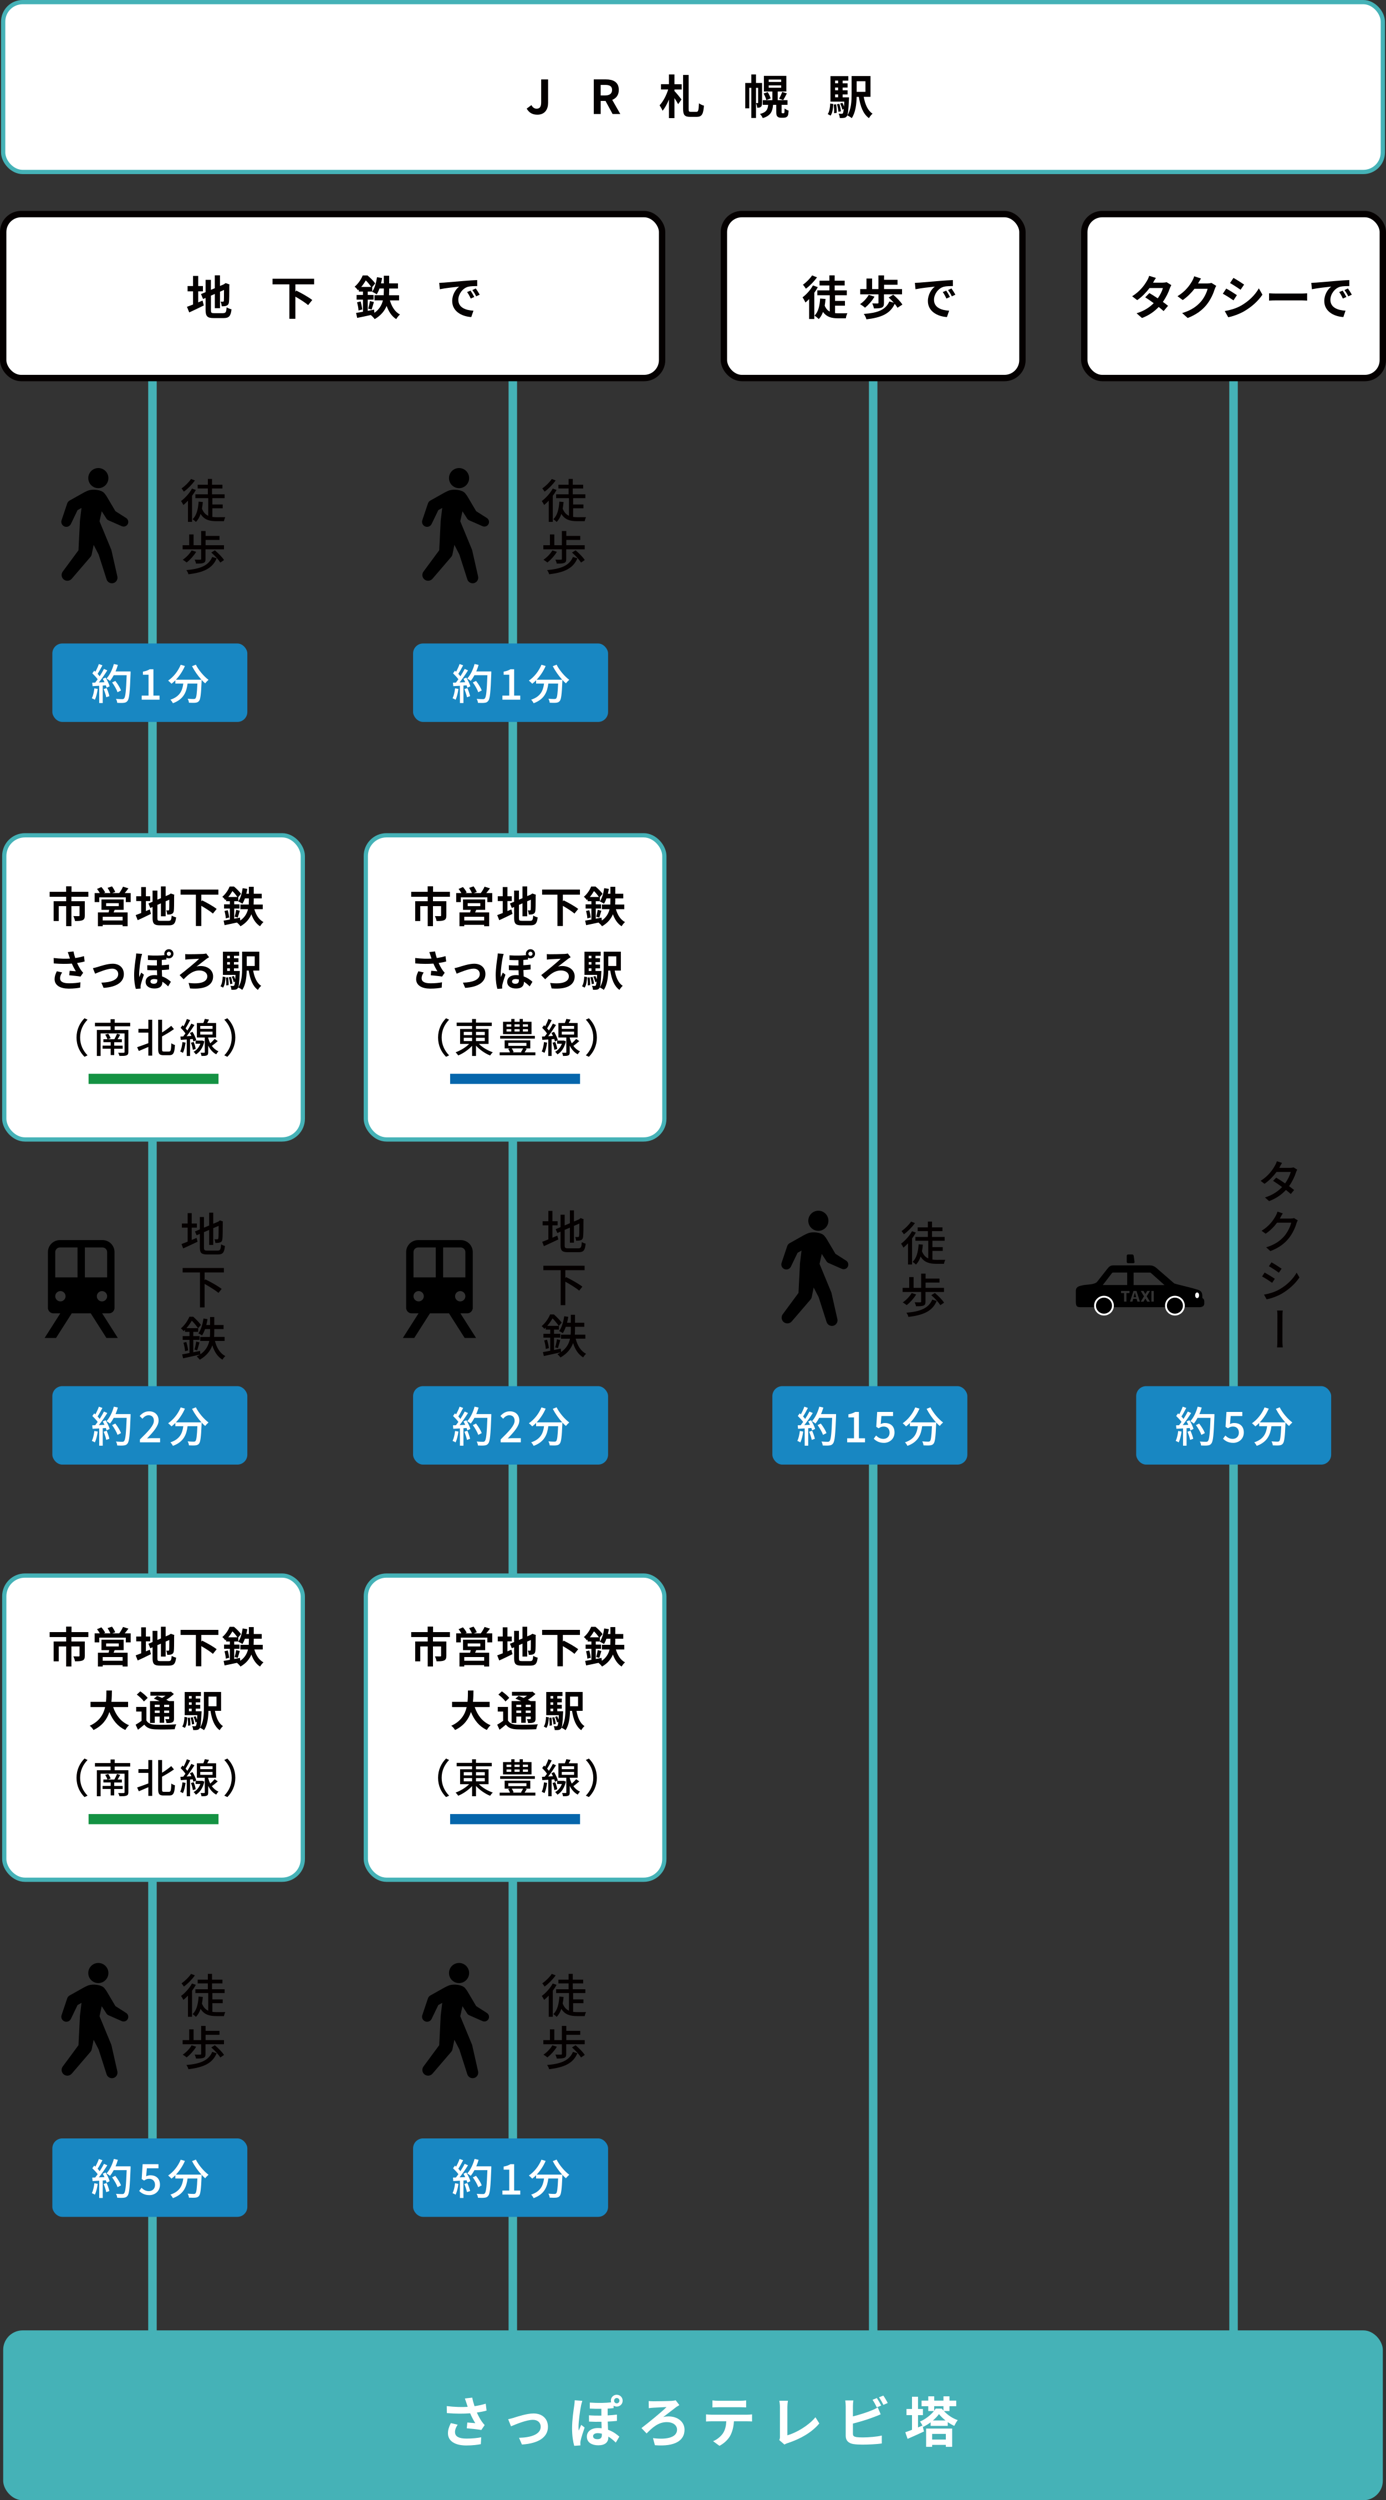 <?xml version="1.0" encoding="UTF-8"?><svg id="b" xmlns="http://www.w3.org/2000/svg" viewBox="0 0 653 1177.6"><rect x="0" y="0" width="653" height="1177.6" fill="#333333" stroke="none"/><g id="c"><line x1="411.39" y1="120.81" x2="411.39" y2="1120.16" style="fill:none; stroke:#45b2b7; stroke-miterlimit:10; stroke-width:4px;"/><line x1="581.17" y1="120.81" x2="581.17" y2="1120.16" style="fill:none; stroke:#45b2b7; stroke-miterlimit:10; stroke-width:4px;"/><line x1="241.61" y1="120.81" x2="241.61" y2="1122.16" style="fill:none; stroke:#45b2b7; stroke-miterlimit:10; stroke-width:4px;"/><line x1="71.83" y1="120.81" x2="71.83" y2="1122.16" style="fill:none; stroke:#45b2b7; stroke-miterlimit:10; stroke-width:4px;"/><g><rect x="1.5" y="1" width="650" height="80" rx="9.18" ry="9.18" style="fill:#fff;"/><rect x="1.5" y="1" width="650" height="80" rx="9.18" ry="9.18" style="fill:none; stroke:#45b2b7; stroke-miterlimit:10; stroke-width:2px;"/></g><g><path d="M248.15,51.15l2.22-1.65c.64,1.19,1.5,1.69,2.42,1.69,1.43,0,2.18-.77,2.18-3.01v-10.78h3.26v11.05c0,3.06-1.54,5.57-5.04,5.57-2.38,0-3.96-.97-5.04-2.86Z" style="fill:#040000;"/><path d="M279.74,37.39h5.68c3.41,0,6.12,1.21,6.12,4.95,0,2.44-1.23,3.96-3.1,4.69l3.81,6.67h-3.63l-3.34-6.16h-2.27v6.16h-3.26v-16.3Zm5.37,7.57c2.09,0,3.26-.88,3.26-2.62s-1.17-2.35-3.26-2.35h-2.11v4.97h2.11Z" style="fill:#040000;"/><path d="M317.76,39.66h3.41v2.49h-3.41v.73c.84,.84,2.88,3.34,3.32,3.96l-1.58,2.22c-.4-.77-1.06-1.85-1.74-2.86v9.44h-2.6v-8.76c-.86,2.09-1.89,4-3.01,5.3-.26-.77-.92-1.87-1.39-2.57,1.67-1.78,3.23-4.75,4.05-7.46h-3.39v-2.49h3.74v-4.58h2.6v4.58Zm10.34,13.03c.9,0,1.06-.81,1.21-4.05,.62,.48,1.65,.97,2.35,1.12-.29,3.87-.92,5.28-3.34,5.28h-3.19c-2.6,0-3.3-.9-3.3-3.85v-15.89h2.62v15.91c0,1.28,.13,1.47,1.01,1.47h2.64Z" style="fill:#040000;"/><path d="M359.03,48.42c0,.81-.09,1.52-.55,1.91-.46,.35-.95,.42-1.72,.42-.02-.59-.29-1.58-.59-2.18h.84c.13,0,.18-.04,.18-.22v-6.97h-1.01v14.19h-2.2v-14.19h-.97v9.64h-1.89v-11.95h2.86v-4h2.2v4h2.86v9.35Zm9.99,4.93c.13,0,.29,0,.35-.04,.09-.07,.15-.2,.22-.48,.02-.29,.04-.92,.07-1.76,.44,.4,1.28,.84,1.89,1.03-.07,.88-.15,1.85-.31,2.22-.18,.42-.46,.7-.81,.88-.33,.18-.88,.26-1.3,.26h-1.25c-.57,0-1.21-.18-1.58-.55-.4-.37-.57-.86-.57-2.27v-3.26h-1.5c-.26,3.17-1.19,5.15-4.86,6.25-.22-.57-.81-1.5-1.32-1.96,2.99-.75,3.65-2.02,3.87-4.29h-2.55v-2.2h4.53v-4.09h-4v-7.35h10.58v7.35h-4.07v4.09h4.62v2.2h-2.79v3.32c0,.29,.02,.46,.09,.53,.07,.09,.15,.11,.26,.11h.44Zm-7.31-9.97c.55,.9,1.17,2.18,1.39,2.97l-2.05,.79c-.18-.81-.75-2.11-1.28-3.1l1.94-.66Zm.46-4.8h5.88v-1.1h-5.88v1.1Zm0,2.75h5.88v-1.1h-5.88v1.1Zm4.88,5.13c.53-.86,1.14-2.22,1.47-3.17l2.2,.7c-.57,1.17-1.21,2.33-1.72,3.15l-1.96-.68Z" style="fill:#040000;"/><path d="M389.98,53.74c.79-1.17,1.08-3.06,1.17-5l1.45,.26c-.13,2.07-.35,4.18-1.28,5.46l-1.34-.73Zm10.03-7.9s-.02,.59-.04,.88c-.22,5.28-.48,7.37-1.01,8.03-.4,.51-.77,.68-1.32,.77-.46,.09-1.19,.09-1.98,.07-.04-.64-.24-1.5-.55-2.05,.62,.07,1.12,.07,1.39,.07s.44-.04,.59-.26c.18-.22,.31-.79,.44-1.98l-.68,.26c-.13-.79-.57-1.96-1.01-2.86l1.06-.35c.26,.55,.55,1.19,.75,1.78,.04-.66,.09-1.43,.13-2.33h-6.51v-12.01h8.41v2.11h-2.68v1.28h2.33v1.98h-2.33v1.3h2.33v1.96h-2.33v1.36h3.04Zm-6.07,3.28c.2,1.28,.31,2.97,.24,4.05l-1.21,.15c.07-1.1,0-2.77-.15-4.07l1.12-.13Zm-.48-11.16v1.28h1.41v-1.28h-1.41Zm1.41,3.26h-1.41v1.3h1.41v-1.3Zm-1.41,4.62h1.41v-1.36h-1.41v1.36Zm1.98,3.06c.37,1.12,.66,2.57,.75,3.54l-1.17,.22c-.04-.95-.35-2.42-.68-3.56l1.1-.2Zm11.49-3.28c.64,3.48,1.87,6.45,4.16,7.92-.57,.48-1.34,1.45-1.69,2.11-2.77-2-4.05-5.54-4.77-10.03h-1.03c-.07,3.32-.51,7.39-2.31,10.03-.42-.4-1.52-1.06-2.09-1.3,1.87-2.79,2.02-6.89,2.02-10.08v-8.45h8.91v9.79h-3.19Zm-3.32-7.37v5h4.14v-5h-4.14Z" style="fill:#040000;"/></g><g><path d="M36.97,259.17l.64-12.54s.03-1.3,.06-1.39l.73-6.01-1.86,1.04-3.15,6.53c-.51,1.06-1.74,1.6-2.89,1.22-1.24-.42-1.91-1.76-1.49-3l2.66-7.91c.19-.55,.57-1.04,1.12-1.35l6.68-3.75s1.52-.79,2.27-1.04c2.08-.69,6.07-.32,7.43,1.34,.69,.84,.8,1.05,1.12,1.55l4.09,6.91,5.05,3.22c.89,.57,1.26,1.72,.82,2.72-.48,1.1-1.77,1.61-2.88,1.12l-6.28-2.76c-.36-.16-.67-.41-.9-.76l-2.26-3.5-1.04,4.71,5.52,13.37c.03,.08,.06,.16,.08,.24l2.8,12.38c.29,1.31-.46,2.67-1.76,3.09-1.38,.44-2.86-.32-3.31-1.7l-3.74-11.7-2.36-4.58-.91,4.49c-.09,.43-.28,.83-.58,1.19l-8.83,10.29c-.92,1.06-2.52,1.26-3.67,.42-1.21-.89-1.46-2.59-.57-3.79l7.41-10.04Z"/><circle cx="46.33" cy="225.19" r="4.74"/></g><rect x="24.66" y="303.08" width="91.87" height="36.95" rx="4.7" ry="4.7" style="fill:#1887c2;"/><g><path d="M46.04,324.48c-.26,1.88-.72,3.82-1.34,5.1-.3-.22-1.04-.56-1.42-.7,.6-1.2,.98-2.96,1.18-4.68l1.58,.28Zm3.7-5.34c.82,1.3,1.64,3,1.92,4.1l-1.42,.68c-.08-.32-.2-.7-.36-1.12l-1.48,.1v8.24h-1.66v-8.14c-1.14,.06-2.2,.12-3.12,.18l-.16-1.64,1.4-.04c.38-.48,.76-1,1.16-1.56-.62-.88-1.64-1.96-2.52-2.8l.9-1.24c.18,.16,.36,.32,.54,.48,.62-1.1,1.28-2.54,1.64-3.62l1.68,.6c-.72,1.36-1.56,2.94-2.28,4.02,.38,.4,.72,.8,.98,1.16,.78-1.2,1.5-2.44,2.02-3.48l1.58,.68c-1.14,1.82-2.64,4.02-3.98,5.68l2.66-.1c-.26-.56-.54-1.1-.84-1.6l1.34-.58Zm.5,4.96c.54,1.2,1.08,2.76,1.3,3.78l-1.48,.52c-.18-1.04-.72-2.62-1.22-3.84l1.4-.46Zm11.28-6.96c-.34,8.82-.6,11.94-1.44,12.96-.48,.66-.98,.84-1.76,.92-.68,.1-1.9,.08-3.08,.02-.04-.54-.26-1.34-.62-1.86,1.3,.1,2.5,.12,2.98,.12,.42,0,.64-.08,.86-.34,.64-.64,.96-3.6,1.22-10.94h-6.1c-.54,1.02-1.14,1.94-1.76,2.68-.36-.32-1.2-.86-1.64-1.12,1.52-1.62,2.76-4.22,3.46-6.84l1.9,.44c-.3,1.04-.68,2.08-1.1,3.06h7.08v.9Zm-6.14,8.9c-.4-1.22-1.5-3.16-2.56-4.6l1.5-.74c1.08,1.36,2.26,3.26,2.7,4.5l-1.64,.84Z" style="fill:#fff;"/><path d="M66.76,327.64h3.22v-9.84h-2.64v-1.46c1.38-.24,2.36-.6,3.2-1.12h1.74v12.42h2.88v1.9h-8.4v-1.9Z" style="fill:#fff;"/><path d="M92.28,313.06c1.28,2.6,3.8,5.54,5.96,7.14-.48,.4-1.2,1.14-1.56,1.66-.54-.46-1.12-1.02-1.68-1.64,0,.18,0,.6-.02,.78-.26,6.06-.54,8.38-1.22,9.16-.46,.58-.92,.72-1.64,.82-.68,.08-1.9,.06-3.1,0-.02-.56-.28-1.34-.62-1.88,1.22,.12,2.36,.14,2.82,.14,.4,0,.64-.06,.86-.28,.46-.48,.72-2.36,.92-7h-4.62c-.5,3.88-1.78,7.38-6.92,9.26-.2-.48-.76-1.28-1.18-1.66,4.6-1.52,5.66-4.44,6.08-7.6h-3.74v-1.54c-.58,.6-1.2,1.14-1.82,1.62-.34-.4-1.14-1.14-1.58-1.48,2.48-1.68,4.68-4.42,5.92-7.46l1.98,.58c-1.04,2.42-2.54,4.66-4.24,6.46h12.04c-1.66-1.82-3.3-4.14-4.44-6.36l1.8-.72Z" style="fill:#fff;"/></g><g><path d="M92.26,230.77c-.51,.95-1.12,1.87-1.78,2.75v12.28h-1.91v-9.97c-.7,.75-1.45,1.43-2.16,2.02-.2-.42-.77-1.43-1.12-1.85,1.94-1.43,3.94-3.65,5.17-5.88l1.8,.64Zm-.44-4.47c-1.32,1.87-3.34,3.94-5.19,5.26-.26-.42-.77-1.12-1.1-1.5,1.63-1.14,3.52-2.97,4.47-4.47l1.83,.7Zm8.25,17.18c.64,.09,1.36,.13,2.07,.13,.62,0,3.17,0,4-.02-.26,.48-.55,1.36-.64,1.89h-3.52c-3.28,0-5.79-.66-7.48-3.43-.48,1.52-1.21,2.77-2.18,3.79-.31-.35-1.14-1.01-1.58-1.3,1.89-1.76,2.6-4.71,2.84-8.27l1.98,.18c-.09,1.1-.22,2.13-.42,3.1,.68,1.78,1.72,2.82,2.97,3.39v-8.32h-6.05v-1.8h5.87v-2.75h-4.8v-1.76h4.8v-2.73h1.96v2.73h4.91v1.76h-4.91v2.75h5.94v1.8h-5.77v2.99h4.86v1.78h-4.86v4.09Z" style="fill:#040000;"/><path d="M94.77,258.73h-8.73v-1.94h3.1v-5.08h2.07v5.08h3.56v-6.69h2.09v2.33h6.56v1.87h-6.56v2.49h8.67v1.94h-8.71v4.62c0,.99-.2,1.5-.97,1.8-.75,.29-1.87,.31-3.5,.31-.09-.59-.37-1.34-.64-1.87,1.14,.04,2.33,.04,2.64,.02,.33,0,.42-.07,.42-.33v-4.55Zm-2.35,1.17c-1.12,1.89-2.9,3.81-4.47,5.04-.42-.35-1.32-1.01-1.85-1.3,1.61-1.08,3.23-2.75,4.2-4.4l2.11,.66Zm9.66,3.04c-1.96,4.82-6.25,6.69-13.31,7.55-.13-.64-.57-1.5-.97-1.98,6.51-.55,10.47-2.09,12.19-6.18l2.09,.62Zm-.86-3.74c1.56,1.3,3.5,3.23,4.33,4.58l-1.76,1.19c-.81-1.36-2.64-3.34-4.25-4.73l1.67-1.03Z" style="fill:#040000;"/></g><g><path d="M206.93,259.17l.64-12.54s.03-1.3,.06-1.39l.73-6.01-1.86,1.04-3.15,6.53c-.51,1.06-1.74,1.6-2.89,1.22-1.24-.42-1.91-1.76-1.49-3l2.66-7.91c.19-.55,.57-1.04,1.12-1.35l6.68-3.75s1.52-.79,2.27-1.04c2.08-.69,6.07-.32,7.43,1.34,.69,.84,.8,1.05,1.12,1.55l4.09,6.91,5.05,3.22c.89,.57,1.26,1.72,.82,2.72-.48,1.1-1.77,1.61-2.88,1.12l-6.28-2.76c-.36-.16-.67-.41-.9-.76l-2.26-3.5-1.04,4.71,5.52,13.37c.03,.08,.06,.16,.08,.24l2.8,12.38c.29,1.31-.46,2.67-1.76,3.09-1.38,.44-2.86-.32-3.31-1.7l-3.74-11.7-2.36-4.58-.91,4.49c-.09,.43-.28,.83-.58,1.19l-8.83,10.29c-.92,1.06-2.52,1.26-3.67,.42-1.21-.89-1.46-2.59-.57-3.79l7.41-10.04Z"/><circle cx="216.28" cy="225.19" r="4.74"/></g><rect x="194.62" y="303.08" width="91.87" height="36.95" rx="4.7" ry="4.7" style="fill:#1887c2;"/><g><path d="M215.99,324.48c-.26,1.88-.72,3.82-1.34,5.1-.3-.22-1.04-.56-1.42-.7,.6-1.2,.98-2.96,1.18-4.68l1.58,.28Zm3.7-5.34c.82,1.3,1.64,3,1.92,4.1l-1.42,.68c-.08-.32-.2-.7-.36-1.12l-1.48,.1v8.24h-1.66v-8.14c-1.14,.06-2.2,.12-3.12,.18l-.16-1.64,1.4-.04c.38-.48,.76-1,1.16-1.56-.62-.88-1.64-1.96-2.52-2.8l.9-1.24c.18,.16,.36,.32,.54,.48,.62-1.1,1.28-2.54,1.64-3.62l1.68,.6c-.72,1.36-1.56,2.94-2.28,4.02,.38,.4,.72,.8,.98,1.16,.78-1.2,1.5-2.44,2.02-3.48l1.58,.68c-1.14,1.82-2.64,4.02-3.98,5.68l2.66-.1c-.26-.56-.54-1.1-.84-1.6l1.34-.58Zm.5,4.96c.54,1.2,1.08,2.76,1.3,3.78l-1.48,.52c-.18-1.04-.72-2.62-1.22-3.84l1.4-.46Zm11.28-6.96c-.34,8.82-.6,11.94-1.44,12.96-.48,.66-.98,.84-1.76,.92-.68,.1-1.9,.08-3.08,.02-.04-.54-.26-1.34-.62-1.86,1.3,.1,2.5,.12,2.98,.12,.42,0,.64-.08,.86-.34,.64-.64,.96-3.6,1.22-10.94h-6.1c-.54,1.02-1.14,1.94-1.76,2.68-.36-.32-1.2-.86-1.64-1.12,1.52-1.62,2.76-4.22,3.46-6.84l1.9,.44c-.3,1.04-.68,2.08-1.1,3.06h7.08v.9Zm-6.14,8.9c-.4-1.22-1.5-3.16-2.56-4.6l1.5-.74c1.08,1.36,2.26,3.26,2.7,4.5l-1.64,.84Z" style="fill:#fff;"/><path d="M236.71,327.64h3.22v-9.84h-2.64v-1.46c1.38-.24,2.36-.6,3.2-1.12h1.74v12.42h2.88v1.9h-8.4v-1.9Z" style="fill:#fff;"/><path d="M262.24,313.06c1.28,2.6,3.8,5.54,5.96,7.14-.48,.4-1.2,1.14-1.56,1.66-.54-.46-1.12-1.02-1.68-1.64,0,.18,0,.6-.02,.78-.26,6.06-.54,8.38-1.22,9.16-.46,.58-.92,.72-1.64,.82-.68,.08-1.9,.06-3.1,0-.02-.56-.28-1.34-.62-1.88,1.22,.12,2.36,.14,2.82,.14,.4,0,.64-.06,.86-.28,.46-.48,.72-2.36,.92-7h-4.62c-.5,3.88-1.78,7.38-6.92,9.26-.2-.48-.76-1.28-1.18-1.66,4.6-1.52,5.66-4.44,6.08-7.6h-3.74v-1.54c-.58,.6-1.2,1.14-1.82,1.62-.34-.4-1.14-1.14-1.58-1.48,2.48-1.68,4.68-4.42,5.92-7.46l1.98,.58c-1.04,2.42-2.54,4.66-4.24,6.46h12.04c-1.66-1.82-3.3-4.14-4.44-6.36l1.8-.72Z" style="fill:#fff;"/></g><g><path d="M262.22,230.77c-.51,.95-1.12,1.87-1.78,2.75v12.28h-1.91v-9.97c-.7,.75-1.45,1.43-2.16,2.02-.2-.42-.77-1.43-1.12-1.85,1.94-1.43,3.94-3.65,5.17-5.88l1.8,.64Zm-.44-4.47c-1.32,1.87-3.34,3.94-5.19,5.26-.26-.42-.77-1.12-1.1-1.5,1.63-1.14,3.52-2.97,4.47-4.47l1.83,.7Zm8.25,17.18c.64,.09,1.36,.13,2.07,.13,.62,0,3.17,0,4-.02-.26,.48-.55,1.36-.64,1.89h-3.52c-3.28,0-5.79-.66-7.48-3.43-.48,1.52-1.21,2.77-2.18,3.79-.31-.35-1.14-1.01-1.58-1.3,1.89-1.76,2.6-4.71,2.84-8.27l1.98,.18c-.09,1.1-.22,2.13-.42,3.1,.68,1.78,1.72,2.82,2.97,3.39v-8.32h-6.05v-1.8h5.87v-2.75h-4.8v-1.76h4.8v-2.73h1.96v2.73h4.91v1.76h-4.91v2.75h5.94v1.8h-5.77v2.99h4.86v1.78h-4.86v4.09Z" style="fill:#040000;"/><path d="M264.72,258.73h-8.73v-1.94h3.1v-5.08h2.07v5.08h3.56v-6.69h2.09v2.33h6.56v1.87h-6.56v2.49h8.67v1.94h-8.71v4.62c0,.99-.2,1.5-.97,1.8-.75,.29-1.87,.31-3.5,.31-.09-.59-.37-1.34-.64-1.87,1.14,.04,2.33,.04,2.64,.02,.33,0,.42-.07,.42-.33v-4.55Zm-2.35,1.17c-1.12,1.89-2.9,3.81-4.47,5.04-.42-.35-1.32-1.01-1.85-1.3,1.61-1.08,3.23-2.75,4.2-4.4l2.11,.66Zm9.66,3.04c-1.96,4.82-6.25,6.69-13.31,7.55-.13-.64-.57-1.5-.97-1.98,6.51-.55,10.47-2.09,12.19-6.18l2.09,.62Zm-.86-3.74c1.56,1.3,3.5,3.23,4.33,4.58l-1.76,1.19c-.81-1.36-2.64-3.34-4.25-4.73l1.67-1.03Z" style="fill:#040000;"/></g><g><path d="M376.2,608.95l.64-12.54s.03-1.3,.06-1.39l.73-6.01-1.86,1.04-3.15,6.53c-.51,1.06-1.74,1.6-2.89,1.22-1.24-.42-1.91-1.76-1.49-3l2.66-7.91c.19-.55,.57-1.04,1.12-1.35l6.68-3.75s1.52-.79,2.27-1.04c2.08-.69,6.07-.32,7.43,1.34,.69,.84,.8,1.05,1.12,1.55l4.09,6.91,5.05,3.22c.89,.57,1.26,1.72,.82,2.72-.48,1.1-1.77,1.61-2.88,1.12l-6.28-2.76c-.36-.16-.67-.41-.9-.76l-2.26-3.5-1.04,4.71,5.52,13.37c.03,.08,.06,.16,.08,.24l2.8,12.38c.29,1.31-.46,2.67-1.76,3.09-1.38,.44-2.86-.32-3.31-1.7l-3.74-11.7-2.36-4.58-.91,4.49c-.09,.43-.28,.83-.58,1.19l-8.83,10.29c-.92,1.06-2.52,1.26-3.67,.42-1.21-.89-1.46-2.59-.57-3.79l7.41-10.04Z"/><circle cx="385.56" cy="574.98" r="4.74"/></g><rect x="363.89" y="652.87" width="91.87" height="36.95" rx="4.7" ry="4.7" style="fill:#1887c2;"/><g><path d="M378.42,674.26c-.26,1.88-.72,3.82-1.34,5.1-.3-.22-1.04-.56-1.42-.7,.6-1.2,.98-2.96,1.18-4.68l1.58,.28Zm3.7-5.34c.82,1.3,1.64,3,1.92,4.1l-1.42,.68c-.08-.32-.2-.7-.36-1.12l-1.48,.1v8.24h-1.66v-8.14c-1.14,.06-2.2,.12-3.12,.18l-.16-1.64,1.4-.04c.38-.48,.76-1,1.16-1.56-.62-.88-1.64-1.96-2.52-2.8l.9-1.24c.18,.16,.36,.32,.54,.48,.62-1.1,1.28-2.54,1.64-3.62l1.68,.6c-.72,1.36-1.56,2.94-2.28,4.02,.38,.4,.72,.8,.98,1.16,.78-1.2,1.5-2.44,2.02-3.48l1.58,.68c-1.14,1.82-2.64,4.02-3.98,5.68l2.66-.1c-.26-.56-.54-1.1-.84-1.6l1.34-.58Zm.5,4.96c.54,1.2,1.08,2.76,1.3,3.78l-1.48,.52c-.18-1.04-.72-2.62-1.22-3.84l1.4-.46Zm11.28-6.96c-.34,8.82-.6,11.94-1.44,12.96-.48,.66-.98,.84-1.76,.92-.68,.1-1.9,.08-3.08,.02-.04-.54-.26-1.34-.62-1.86,1.3,.1,2.5,.12,2.98,.12,.42,0,.64-.08,.86-.34,.64-.64,.96-3.6,1.22-10.94h-6.1c-.54,1.02-1.14,1.94-1.76,2.68-.36-.32-1.2-.86-1.64-1.12,1.52-1.62,2.76-4.22,3.46-6.84l1.9,.44c-.3,1.04-.68,2.08-1.1,3.06h7.08v.9Zm-6.14,8.9c-.4-1.22-1.5-3.16-2.56-4.6l1.5-.74c1.08,1.36,2.26,3.26,2.7,4.5l-1.64,.84Z" style="fill:#fff;"/><path d="M399.14,677.43h3.22v-9.84h-2.64v-1.46c1.38-.24,2.36-.6,3.2-1.12h1.74v12.42h2.88v1.9h-8.4v-1.9Z" style="fill:#fff;"/><path d="M411.66,677.63l1.1-1.5c.84,.84,1.9,1.58,3.44,1.58,1.66,0,2.92-1.12,2.92-2.94s-1.12-2.88-2.8-2.88c-.94,0-1.5,.28-2.36,.84l-1.12-.72,.44-7h7.46v1.94h-5.46l-.34,3.78c.64-.32,1.22-.5,2.02-.5,2.46,0,4.48,1.38,4.48,4.46s-2.38,4.9-4.96,4.9c-2.32,0-3.78-.94-4.82-1.96Z" style="fill:#fff;"/><path d="M438.36,662.84c1.28,2.6,3.8,5.54,5.96,7.14-.48,.4-1.2,1.14-1.56,1.66-.54-.46-1.12-1.02-1.68-1.64,0,.18,0,.6-.02,.78-.26,6.06-.54,8.38-1.22,9.16-.46,.58-.92,.72-1.64,.82-.68,.08-1.9,.06-3.1,0-.02-.56-.28-1.34-.62-1.88,1.22,.12,2.36,.14,2.82,.14,.4,0,.64-.06,.86-.28,.46-.48,.72-2.36,.92-7h-4.62c-.5,3.88-1.78,7.38-6.92,9.26-.2-.48-.76-1.28-1.18-1.66,4.6-1.52,5.66-4.44,6.08-7.6h-3.74v-1.54c-.58,.6-1.2,1.14-1.82,1.62-.34-.4-1.14-1.14-1.58-1.48,2.48-1.68,4.68-4.42,5.92-7.46l1.98,.58c-1.04,2.42-2.54,4.66-4.24,6.46h12.04c-1.66-1.82-3.3-4.14-4.44-6.36l1.8-.72Z" style="fill:#fff;"/></g><rect x="535.3" y="652.87" width="91.87" height="36.95" rx="4.7" ry="4.7" style="fill:#1887c2;"/><g><path d="M556.68,674.26c-.26,1.88-.72,3.82-1.34,5.1-.3-.22-1.04-.56-1.42-.7,.6-1.2,.98-2.96,1.18-4.68l1.58,.28Zm3.7-5.34c.82,1.3,1.64,3,1.92,4.1l-1.42,.68c-.08-.32-.2-.7-.36-1.12l-1.48,.1v8.24h-1.66v-8.14c-1.14,.06-2.2,.12-3.12,.18l-.16-1.64,1.4-.04c.38-.48,.76-1,1.16-1.56-.62-.88-1.64-1.96-2.52-2.8l.9-1.24c.18,.16,.36,.32,.54,.48,.62-1.1,1.28-2.54,1.64-3.62l1.68,.6c-.72,1.36-1.56,2.94-2.28,4.02,.38,.4,.72,.8,.98,1.16,.78-1.2,1.5-2.44,2.02-3.48l1.58,.68c-1.14,1.82-2.64,4.02-3.98,5.68l2.66-.1c-.26-.56-.54-1.1-.84-1.6l1.34-.58Zm.5,4.96c.54,1.2,1.08,2.76,1.3,3.78l-1.48,.52c-.18-1.04-.72-2.62-1.22-3.84l1.4-.46Zm11.28-6.96c-.34,8.82-.6,11.94-1.44,12.96-.48,.66-.98,.84-1.76,.92-.68,.1-1.9,.08-3.08,.02-.04-.54-.26-1.34-.62-1.86,1.3,.1,2.5,.12,2.98,.12,.42,0,.64-.08,.86-.34,.64-.64,.96-3.6,1.22-10.94h-6.1c-.54,1.02-1.14,1.94-1.76,2.68-.36-.32-1.2-.86-1.64-1.12,1.52-1.62,2.76-4.22,3.46-6.84l1.9,.44c-.3,1.04-.68,2.08-1.1,3.06h7.08v.9Zm-6.14,8.9c-.4-1.22-1.5-3.16-2.56-4.6l1.5-.74c1.08,1.36,2.26,3.26,2.7,4.5l-1.64,.84Z" style="fill:#fff;"/><path d="M576.22,677.63l1.1-1.5c.84,.84,1.9,1.58,3.44,1.58,1.66,0,2.92-1.12,2.92-2.94s-1.12-2.88-2.8-2.88c-.94,0-1.5,.28-2.36,.84l-1.12-.72,.44-7h7.46v1.94h-5.46l-.34,3.78c.64-.32,1.22-.5,2.02-.5,2.46,0,4.48,1.38,4.48,4.46s-2.38,4.9-4.96,4.9c-2.32,0-3.78-.94-4.82-1.96Z" style="fill:#fff;"/><path d="M602.92,662.84c1.28,2.6,3.8,5.54,5.96,7.14-.48,.4-1.2,1.14-1.56,1.66-.54-.46-1.12-1.02-1.68-1.64,0,.18,0,.6-.02,.78-.26,6.06-.54,8.38-1.22,9.16-.46,.58-.92,.72-1.64,.82-.68,.08-1.9,.06-3.1,0-.02-.56-.28-1.34-.62-1.88,1.22,.12,2.36,.14,2.82,.14,.4,0,.64-.06,.86-.28,.46-.48,.72-2.36,.92-7h-4.62c-.5,3.88-1.78,7.38-6.92,9.26-.2-.48-.76-1.28-1.18-1.66,4.6-1.52,5.66-4.44,6.08-7.6h-3.74v-1.54c-.58,.6-1.2,1.14-1.82,1.62-.34-.4-1.14-1.14-1.58-1.48,2.48-1.68,4.68-4.42,5.92-7.46l1.98,.58c-1.04,2.42-2.54,4.66-4.24,6.46h12.04c-1.66-1.82-3.3-4.14-4.44-6.36l1.8-.72Z" style="fill:#fff;"/></g><g><path d="M431.49,580.55c-.51,.95-1.12,1.87-1.78,2.75v12.28h-1.91v-9.97c-.7,.75-1.45,1.43-2.16,2.02-.2-.42-.77-1.43-1.12-1.85,1.94-1.43,3.94-3.65,5.17-5.88l1.8,.64Zm-.44-4.47c-1.32,1.87-3.34,3.94-5.19,5.26-.26-.42-.77-1.12-1.1-1.5,1.63-1.14,3.52-2.97,4.47-4.47l1.83,.7Zm8.25,17.18c.64,.09,1.36,.13,2.07,.13,.62,0,3.17,0,4-.02-.26,.48-.55,1.36-.64,1.89h-3.52c-3.28,0-5.79-.66-7.48-3.43-.48,1.52-1.21,2.77-2.18,3.79-.31-.35-1.14-1.01-1.58-1.3,1.89-1.76,2.6-4.71,2.84-8.27l1.98,.18c-.09,1.1-.22,2.13-.42,3.1,.68,1.78,1.72,2.82,2.97,3.39v-8.32h-6.05v-1.8h5.87v-2.75h-4.8v-1.76h4.8v-2.73h1.96v2.73h4.91v1.76h-4.91v2.75h5.94v1.8h-5.76v2.99h4.86v1.78h-4.86v4.09Z" style="fill:#040000;"/><path d="M434,608.51h-8.74v-1.94h3.1v-5.08h2.07v5.08h3.56v-6.69h2.09v2.33h6.56v1.87h-6.56v2.49h8.67v1.94h-8.71v4.62c0,.99-.2,1.5-.97,1.8-.75,.29-1.87,.31-3.5,.31-.09-.59-.37-1.34-.64-1.87,1.14,.04,2.33,.04,2.64,.02,.33,0,.42-.07,.42-.33v-4.55Zm-2.35,1.17c-1.12,1.89-2.9,3.81-4.47,5.04-.42-.35-1.32-1.01-1.85-1.3,1.61-1.08,3.23-2.75,4.2-4.4l2.11,.66Zm9.66,3.04c-1.96,4.82-6.25,6.69-13.31,7.55-.13-.64-.57-1.5-.97-1.98,6.51-.55,10.47-2.09,12.19-6.18l2.09,.62Zm-.86-3.74c1.56,1.3,3.5,3.23,4.33,4.58l-1.76,1.19c-.81-1.36-2.64-3.34-4.25-4.73l1.67-1.03Z" style="fill:#040000;"/></g><rect x="24.66" y="652.87" width="91.87" height="36.95" rx="4.7" ry="4.7" style="fill:#1887c2;"/><g><path d="M46.04,674.26c-.26,1.88-.72,3.82-1.34,5.1-.3-.22-1.04-.56-1.42-.7,.6-1.2,.98-2.96,1.18-4.68l1.58,.28Zm3.7-5.34c.82,1.3,1.64,3,1.92,4.1l-1.42,.68c-.08-.32-.2-.7-.36-1.12l-1.48,.1v8.24h-1.66v-8.14c-1.14,.06-2.2,.12-3.12,.18l-.16-1.64,1.4-.04c.38-.48,.76-1,1.16-1.56-.62-.88-1.64-1.96-2.52-2.8l.9-1.24c.18,.16,.36,.32,.54,.48,.62-1.1,1.28-2.54,1.64-3.62l1.68,.6c-.72,1.36-1.56,2.94-2.28,4.02,.38,.4,.72,.8,.98,1.16,.78-1.2,1.5-2.44,2.02-3.48l1.58,.68c-1.14,1.82-2.64,4.02-3.98,5.68l2.66-.1c-.26-.56-.54-1.1-.84-1.6l1.34-.58Zm.5,4.96c.54,1.2,1.08,2.76,1.3,3.78l-1.48,.52c-.18-1.04-.72-2.62-1.22-3.84l1.4-.46Zm11.28-6.96c-.34,8.82-.6,11.94-1.44,12.96-.48,.66-.98,.84-1.76,.92-.68,.1-1.9,.08-3.08,.02-.04-.54-.26-1.34-.62-1.86,1.3,.1,2.5,.12,2.98,.12,.42,0,.64-.08,.86-.34,.64-.64,.96-3.6,1.22-10.94h-6.1c-.54,1.02-1.14,1.94-1.76,2.68-.36-.32-1.2-.86-1.64-1.12,1.52-1.62,2.76-4.22,3.46-6.84l1.9,.44c-.3,1.04-.68,2.08-1.1,3.06h7.08v.9Zm-6.14,8.9c-.4-1.22-1.5-3.16-2.56-4.6l1.5-.74c1.08,1.36,2.26,3.26,2.7,4.5l-1.64,.84Z" style="fill:#fff;"/><path d="M65.92,677.99c4.1-4.02,6.58-6.58,6.58-8.82,0-1.56-.84-2.6-2.5-2.6-1.16,0-2.12,.74-2.9,1.64l-1.3-1.28c1.26-1.36,2.56-2.2,4.48-2.2,2.7,0,4.44,1.72,4.44,4.32s-2.38,5.26-5.44,8.46c.74-.08,1.68-.14,2.4-.14h3.74v1.96h-9.5v-1.34Z" style="fill:#fff;"/><path d="M92.28,662.84c1.28,2.6,3.8,5.54,5.96,7.14-.48,.4-1.2,1.14-1.56,1.66-.54-.46-1.12-1.02-1.68-1.64,0,.18,0,.6-.02,.78-.26,6.06-.54,8.38-1.22,9.16-.46,.58-.92,.72-1.64,.82-.68,.08-1.9,.06-3.1,0-.02-.56-.28-1.34-.62-1.88,1.22,.12,2.36,.14,2.82,.14,.4,0,.64-.06,.86-.28,.46-.48,.72-2.36,.92-7h-4.62c-.5,3.88-1.78,7.38-6.92,9.26-.2-.48-.76-1.28-1.18-1.66,4.6-1.52,5.66-4.44,6.08-7.6h-3.74v-1.54c-.58,.6-1.2,1.14-1.82,1.62-.34-.4-1.14-1.14-1.58-1.48,2.48-1.68,4.68-4.42,5.92-7.46l1.98,.58c-1.04,2.42-2.54,4.66-4.24,6.46h12.04c-1.66-1.82-3.3-4.14-4.44-6.36l1.8-.72Z" style="fill:#fff;"/></g><g><path d="M90.33,584.02c.75-.33,1.54-.66,2.29-.97l.46,1.8c-2.31,1.12-4.82,2.27-6.78,3.15l-.79-2.07c.79-.26,1.8-.66,2.9-1.12v-6.6h-2.71v-1.94h2.71v-4.88h1.91v4.88h2.44v1.94h-2.44v5.81Zm12.23,5c1.21,0,1.43-.55,1.61-2.95,.46,.31,1.25,.64,1.8,.75-.29,3.04-.9,4.03-3.3,4.03h-5.04c-2.71,0-3.48-.68-3.48-3.32v-6.36l-1.52,.64-.77-1.8,2.29-.97v-5.83h1.94v5.02l2.46-1.03v-6.05h1.91v5.24l2.4-1.01,.4-.31,.35-.29,1.43,.55-.09,.35c0,4.09-.04,7.08-.18,7.94-.11,.92-.48,1.41-1.17,1.58-.59,.22-1.47,.24-2.11,.24-.07-.53-.24-1.3-.46-1.74,.46,.02,1.06,.02,1.28,.02,.29,0,.48-.09,.57-.53,.09-.44,.13-2.49,.13-5.83l-2.55,1.1v7.9h-1.91v-7.08l-2.46,1.06v7.22c0,1.23,.24,1.47,1.65,1.47h4.82Z" style="fill:#040000;"/><path d="M96.4,599.3v3.72l.37-.44c2.51,1.21,5.96,3.17,7.66,4.49l-1.5,1.87c-1.41-1.19-4.16-2.9-6.54-4.22v11.07h-2.18v-16.48h-8.16v-2.09h19.43v2.09h-9.09Z" style="fill:#040000;"/><path d="M101.26,631.58c.81,3.21,2.4,5.85,4.91,7.13-.46,.37-1.08,1.17-1.36,1.69-2.33-1.39-3.83-3.76-4.77-6.75-.9,2.49-2.62,4.88-5.92,6.78-.31-.42-.97-1.14-1.45-1.52,.55-.29,1.08-.59,1.54-.9-2.79,.64-5.72,1.28-7.94,1.76l-.44-1.87c.97-.15,2.16-.37,3.45-.64v-6.18h-3.21v-1.78h3.21v-2h-2.11v-.97c-.22,.2-.44,.42-.68,.64-.26-.42-.88-1.03-1.25-1.3,1.91-1.63,3.28-3.78,3.98-5.5h1.8c1.28,1.14,2.88,2.75,3.65,3.87l-1.32,1.52h.02v1.74h-2.31v2h2.97v1.78h-2.97v5.83l3.17-.64,.18,1.61c2.6-1.83,3.72-4.07,4.2-6.29h-4.27v-1.89h4.55c.07-.86,.09-1.69,.09-2.49v-1.21h-2.38c-.4,1.14-.88,2.18-1.41,2.99-.37-.29-1.23-.77-1.72-.97,1.23-1.69,2-4.31,2.42-7.02l1.89,.31c-.15,.95-.35,1.89-.59,2.77h1.78v-3.76h1.98v3.76h4.38v1.91h-4.38v1.21c0,.79-.02,1.63-.09,2.49h4.97v1.89h-4.58Zm-13.49,.48c.42,1.3,.77,2.9,.86,3.98l-1.45,.37c-.04-1.08-.37-2.75-.75-4l1.34-.35Zm5.5-6.51c-.62-.97-1.83-2.46-2.9-3.52-.64,1.08-1.45,2.31-2.51,3.52h5.41Zm-1.67,10.12c.33-1.03,.7-2.68,.86-3.79l1.54,.4c-.37,1.28-.77,2.75-1.1,3.74l-1.3-.35Z" style="fill:#040000;"/></g><rect x="194.62" y="652.87" width="91.87" height="36.95" rx="4.7" ry="4.7" style="fill:#1887c2;"/><g><path d="M215.99,674.26c-.26,1.88-.72,3.82-1.34,5.1-.3-.22-1.04-.56-1.42-.7,.6-1.2,.98-2.96,1.18-4.68l1.58,.28Zm3.7-5.34c.82,1.3,1.64,3,1.92,4.1l-1.42,.68c-.08-.32-.2-.7-.36-1.12l-1.48,.1v8.24h-1.66v-8.14c-1.14,.06-2.2,.12-3.12,.18l-.16-1.64,1.4-.04c.38-.48,.76-1,1.16-1.56-.62-.88-1.64-1.96-2.52-2.8l.9-1.24c.18,.16,.36,.32,.54,.48,.62-1.1,1.28-2.54,1.64-3.62l1.68,.6c-.72,1.36-1.56,2.94-2.28,4.02,.38,.4,.72,.8,.98,1.16,.78-1.2,1.5-2.44,2.02-3.48l1.58,.68c-1.14,1.82-2.64,4.02-3.98,5.68l2.66-.1c-.26-.56-.54-1.1-.84-1.6l1.34-.58Zm.5,4.96c.54,1.2,1.08,2.76,1.3,3.78l-1.48,.52c-.18-1.04-.72-2.62-1.22-3.84l1.4-.46Zm11.28-6.96c-.34,8.82-.6,11.94-1.44,12.96-.48,.66-.98,.84-1.76,.92-.68,.1-1.9,.08-3.08,.02-.04-.54-.26-1.34-.62-1.86,1.3,.1,2.5,.12,2.98,.12,.42,0,.64-.08,.86-.34,.64-.64,.96-3.6,1.22-10.94h-6.1c-.54,1.02-1.14,1.94-1.76,2.68-.36-.32-1.2-.86-1.64-1.12,1.52-1.62,2.76-4.22,3.46-6.84l1.9,.44c-.3,1.04-.68,2.08-1.1,3.06h7.08v.9Zm-6.14,8.9c-.4-1.22-1.5-3.16-2.56-4.6l1.5-.74c1.08,1.36,2.26,3.26,2.7,4.5l-1.64,.84Z" style="fill:#fff;"/><path d="M235.87,677.99c4.1-4.02,6.58-6.58,6.58-8.82,0-1.56-.84-2.6-2.5-2.6-1.16,0-2.12,.74-2.9,1.64l-1.3-1.28c1.26-1.36,2.56-2.2,4.48-2.2,2.7,0,4.44,1.72,4.44,4.32s-2.38,5.26-5.44,8.46c.74-.08,1.68-.14,2.4-.14h3.74v1.96h-9.5v-1.34Z" style="fill:#fff;"/><path d="M262.24,662.84c1.28,2.6,3.8,5.54,5.96,7.14-.48,.4-1.2,1.14-1.56,1.66-.54-.46-1.12-1.02-1.68-1.64,0,.18,0,.6-.02,.78-.26,6.06-.54,8.38-1.22,9.16-.46,.58-.92,.72-1.64,.82-.68,.08-1.9,.06-3.1,0-.02-.56-.28-1.34-.62-1.88,1.22,.12,2.36,.14,2.82,.14,.4,0,.64-.06,.86-.28,.46-.48,.72-2.36,.92-7h-4.62c-.5,3.88-1.78,7.38-6.92,9.26-.2-.48-.76-1.28-1.18-1.66,4.6-1.52,5.66-4.44,6.08-7.6h-3.74v-1.54c-.58,.6-1.2,1.14-1.82,1.62-.34-.4-1.14-1.14-1.58-1.48,2.48-1.68,4.68-4.42,5.92-7.46l1.98,.58c-1.04,2.42-2.54,4.66-4.24,6.46h12.04c-1.66-1.82-3.3-4.14-4.44-6.36l1.8-.72Z" style="fill:#fff;"/></g><g><path d="M260.28,582.95c.75-.33,1.54-.66,2.29-.97l.46,1.8c-2.31,1.12-4.82,2.27-6.78,3.15l-.79-2.07c.79-.26,1.8-.66,2.9-1.12v-6.6h-2.71v-1.94h2.71v-4.88h1.91v4.88h2.44v1.94h-2.44v5.81Zm12.23,5c1.21,0,1.43-.55,1.61-2.95,.46,.31,1.25,.64,1.8,.75-.29,3.04-.9,4.03-3.3,4.03h-5.04c-2.71,0-3.48-.68-3.48-3.32v-6.36l-1.52,.64-.77-1.8,2.29-.97v-5.83h1.94v5.02l2.46-1.03v-6.05h1.91v5.24l2.4-1.01,.4-.31,.35-.29,1.43,.55-.09,.35c0,4.09-.04,7.08-.18,7.94-.11,.92-.48,1.41-1.17,1.58-.59,.22-1.47,.24-2.11,.24-.07-.53-.24-1.3-.46-1.74,.46,.02,1.06,.02,1.28,.02,.29,0,.48-.09,.57-.53,.09-.44,.13-2.49,.13-5.83l-2.55,1.1v7.9h-1.91v-7.08l-2.46,1.06v7.22c0,1.23,.24,1.47,1.65,1.47h4.82Z" style="fill:#040000;"/><path d="M266.35,598.24v3.72l.37-.44c2.51,1.21,5.96,3.17,7.66,4.49l-1.5,1.87c-1.41-1.19-4.16-2.9-6.54-4.22v11.07h-2.18v-16.48h-8.16v-2.09h19.43v2.09h-9.09Z" style="fill:#040000;"/><path d="M271.22,630.51c.81,3.21,2.4,5.85,4.91,7.13-.46,.37-1.08,1.17-1.36,1.69-2.33-1.39-3.83-3.76-4.77-6.75-.9,2.49-2.62,4.88-5.92,6.78-.31-.42-.97-1.14-1.45-1.52,.55-.29,1.08-.59,1.54-.9-2.79,.64-5.72,1.28-7.94,1.76l-.44-1.87c.97-.15,2.16-.37,3.45-.64v-6.18h-3.21v-1.78h3.21v-2h-2.11v-.97c-.22,.2-.44,.42-.68,.64-.26-.42-.88-1.03-1.25-1.3,1.91-1.63,3.28-3.78,3.98-5.5h1.8c1.28,1.14,2.88,2.75,3.65,3.87l-1.32,1.52h.02v1.74h-2.31v2h2.97v1.78h-2.97v5.83l3.17-.64,.18,1.61c2.6-1.83,3.72-4.07,4.2-6.29h-4.27v-1.89h4.55c.07-.86,.09-1.69,.09-2.49v-1.21h-2.38c-.4,1.14-.88,2.18-1.41,2.99-.37-.29-1.23-.77-1.72-.97,1.23-1.69,2-4.31,2.42-7.02l1.89,.31c-.15,.95-.35,1.89-.59,2.77h1.78v-3.76h1.98v3.76h4.38v1.91h-4.38v1.21c0,.79-.02,1.63-.09,2.49h4.97v1.89h-4.58Zm-13.49,.48c.42,1.3,.77,2.9,.86,3.98l-1.45,.37c-.04-1.08-.37-2.75-.75-4l1.34-.35Zm5.5-6.51c-.62-.97-1.83-2.46-2.9-3.52-.64,1.08-1.45,2.31-2.51,3.52h5.41Zm-1.67,10.12c.33-1.03,.7-2.68,.86-3.79l1.54,.4c-.37,1.28-.77,2.75-1.1,3.74l-1.3-.35Z" style="fill:#040000;"/></g><g><path d="M602.94,549.63c-.07,.13-.15,.29-.24,.42h5.15c.59,0,1.19-.09,1.58-.22l1.74,1.06c-.2,.35-.44,.9-.59,1.32-.57,1.87-1.69,4.29-3.26,6.45,.9,.66,1.74,1.3,2.4,1.83l-1.58,1.89c-.62-.57-1.41-1.23-2.29-1.92-1.89,2.05-4.42,3.96-7.92,5.26l-1.96-1.72c3.65-1.12,6.23-2.97,8.08-4.91-1.47-1.08-3.01-2.13-4.25-2.9l1.47-1.52c1.28,.75,2.77,1.72,4.2,2.71,1.25-1.74,2.27-3.85,2.66-5.39h-6.71c-1.43,1.94-3.37,4-5.66,5.59l-1.83-1.41c3.7-2.29,5.79-5.39,6.82-7.31,.26-.42,.66-1.3,.84-1.91l2.44,.77c-.42,.64-.88,1.47-1.1,1.91Z" style="fill:#040000;"/><path d="M603.27,573.39c-.09,.18-.2,.37-.31,.55h5.13c.59,0,1.19-.09,1.58-.22l1.76,1.06c-.2,.35-.46,.88-.59,1.32-.57,2.05-1.85,4.91-3.76,7.26-1.98,2.42-4.55,4.38-8.56,5.9l-1.98-1.78c4.11-1.23,6.67-3.1,8.58-5.32,1.56-1.83,2.82-4.51,3.23-6.29h-6.67c-1.34,1.83-3.17,3.72-5.39,5.21l-1.91-1.39c3.7-2.24,5.7-5.21,6.69-7.08,.26-.42,.64-1.3,.81-1.94l2.49,.84c-.42,.64-.88,1.45-1.1,1.89Z" style="fill:#040000;"/><path d="M600.61,602.3l-1.25,1.91c-1.12-.81-3.39-2.29-4.75-2.99l1.21-1.85c1.34,.73,3.79,2.22,4.8,2.93Zm2.13,5.02c3.59-2.02,6.45-4.88,8.16-7.9l1.32,2.25c-1.92,2.9-4.91,5.65-8.34,7.66-2.16,1.25-5.17,2.29-7.11,2.66l-1.25-2.22c2.35-.4,4.97-1.19,7.22-2.44Zm1.08-9.77l-1.3,1.89c-1.08-.81-3.37-2.31-4.69-3.06l1.23-1.83c1.32,.73,3.74,2.29,4.75,2.99Z" style="fill:#040000;"/><path d="M601.84,619.96c0-.68,0-1.87-.15-2.71h2.68c-.15,.84-.15,2.02-.15,2.68,0,1.63-.02,10.08-.02,11.31,0,.64,0,2.22,.18,3.37h-2.71c.15-1.14,.15-2.55,.15-3.37,0-1.23,.02-9.68,.02-11.29Z" style="fill:#040000;"/></g><g><path d="M26.04,589.71v11.92h10.49v-14.09h-8.32c-1.17,0-2.17,.99-2.17,2.17Z" style="fill:none;"/><path d="M50.49,589.71c0-1.17-.99-2.17-2.17-2.17h-8.32v14.09h10.49v-11.92Z" style="fill:none;"/><path d="M28.47,608.09c-1.34,0-2.43,1.09-2.43,2.43s1.09,2.43,2.43,2.43,2.43-1.09,2.43-2.43-1.09-2.43-2.43-2.43Z" style="fill:none;"/><path d="M50.49,610.51c0-1.34-1.09-2.43-2.43-2.43s-2.43,1.09-2.43,2.43,1.09,2.43,2.43,2.43,2.43-1.09,2.43-2.43Z" style="fill:none;"/><path d="M48.12,618.58h3.23c1.28,0,2.36-.94,2.56-2.17h.04v-26.7c0-3.1-2.54-5.63-5.63-5.63H28.21c-3.1,0-5.63,2.54-5.63,5.63v26.7h.04c.21,1.23,1.28,2.17,2.56,2.17h3.23l-7.39,11.6h5.37l1.62-2.54,5.78-9.06h8.97l5.77,9.06,1.62,2.54h5.37l-7.39-11.6Zm-19.66-5.63c-1.34,0-2.43-1.09-2.43-2.43s1.09-2.43,2.43-2.43,2.43,1.09,2.43,2.43-1.09,2.43-2.43,2.43Zm8.06-11.31h-10.49v-11.92c0-1.17,.99-2.17,2.17-2.17h8.32v14.09Zm3.47,0v-14.09h8.32c1.17,0,2.17,.99,2.17,2.17v11.92h-10.49Zm5.63,8.89c0-1.34,1.09-2.43,2.43-2.43s2.43,1.09,2.43,2.43-1.09,2.43-2.43,2.43-2.43-1.09-2.43-2.43Z"/></g><g><path d="M194.81,589.71v11.92h10.49v-14.09h-8.32c-1.17,0-2.17,.99-2.17,2.17Z" style="fill:none;"/><path d="M219.26,589.71c0-1.17-.99-2.17-2.17-2.17h-8.32v14.09h10.49v-11.92Z" style="fill:none;"/><path d="M197.24,608.09c-1.34,0-2.43,1.09-2.43,2.43s1.09,2.43,2.43,2.43,2.43-1.09,2.43-2.43-1.09-2.43-2.43-2.43Z" style="fill:none;"/><path d="M219.26,610.51c0-1.34-1.09-2.43-2.43-2.43s-2.43,1.09-2.43,2.43,1.09,2.43,2.43,2.43,2.43-1.09,2.43-2.43Z" style="fill:none;"/><path d="M216.9,618.58h3.23c1.28,0,2.36-.94,2.56-2.17h.04v-26.7c0-3.1-2.54-5.63-5.63-5.63h-20.11c-3.1,0-5.63,2.54-5.63,5.63v26.7h.04c.21,1.23,1.28,2.17,2.56,2.17h3.23l-7.39,11.6h5.37l1.62-2.54,5.78-9.06h8.97l5.77,9.06,1.62,2.54h5.37l-7.39-11.6Zm-19.66-5.63c-1.34,0-2.43-1.09-2.43-2.43s1.09-2.43,2.43-2.43,2.43,1.09,2.43,2.43-1.09,2.43-2.43,2.43Zm8.06-11.31h-10.49v-11.92c0-1.17,.99-2.17,2.17-2.17h8.32v14.09Zm3.47,0v-14.09h8.32c1.17,0,2.17,.99,2.17,2.17v11.92h-10.49Zm5.63,8.89c0-1.34,1.09-2.43,2.43-2.43s2.43,1.09,2.43,2.43-1.09,2.43-2.43,2.43-2.43-1.09-2.43-2.43Z"/></g><g><rect x="1.5" y="100.84" width="310.44" height="77.22" rx="8.45" ry="8.45" style="fill:#fff;"/><rect x="1.5" y="100.84" width="310.44" height="77.22" rx="8.45" ry="8.45" style="fill:none; stroke:#040000; stroke-miterlimit:10; stroke-width:3px;"/></g><g><rect x="341.06" y="100.84" width="140.65" height="77.22" rx="8.45" ry="8.45" style="fill:#fff;"/><rect x="341.06" y="100.84" width="140.65" height="77.22" rx="8.45" ry="8.45" style="fill:none; stroke:#040000; stroke-miterlimit:10; stroke-width:3px;"/></g><g><rect x="510.85" y="100.84" width="140.65" height="77.22" rx="8.45" ry="8.45" style="fill:#fff;"/><rect x="510.85" y="100.84" width="140.65" height="77.22" rx="8.45" ry="8.45" style="fill:none; stroke:#040000; stroke-miterlimit:10; stroke-width:3px;"/></g><g><path d="M530.85,594.34c0,.34,.28,.62,.62,.62h2.53c.34,0,.58-.27,.53-.61l-.41-2.89c-.05-.34-.36-.61-.7-.61h-1.95c-.34,0-.62,.28-.62,.62v2.88Z"/><path d="M534.68,608.83c-.08,.31-.61,2.17-.61,2.17h1.24s-.54-1.86-.61-2.17h-.02Z"/><path d="M506.87,608.12v4.74c0,2.35,.43,2.82,2.2,2.82h6.18s12.45,0,12.45,0h18.34s12.45,0,12.45,0h6.66c1.49,0,2.24-.75,2.24-1.67v-1.15c0-.65-.37-1.21-.91-1.49v-.19c0-1.74-.05-3.06-2.06-3.69-4.82-1.5-9.64-2.41-11.21-3.01l-8.56-7.44c-.8-.67-1.81-1.05-2.85-1.05h-17.28c-1.39,0-2.01,.61-2.88,1.71l-4.69,5.96c-1.13,1.47-4.85,1.31-6.66,1.67-1.99,.39-3.43,.74-3.43,2.77Zm27.22-2.85v-5.89h7.71c.13,0,.27,.05,.38,.13l6.47,5.76h-14.56Zm-1.94,3.76h-1.44v4.03s-1.12,0-1.12,0v-4.03h-1.43s0-.99,0-.99h3.99s0,.99,0,.99Zm3.75,4.03l-.42-1.33h-1.56s-.4,1.33-.4,1.33h-1.14s1.65-5.02,1.65-5.02h1.41s1.63,5.02,1.63,5.02h-1.17Zm5.89,.02h-1.28s-.89-1.47-.89-1.47l-.89,1.47h-1.28s1.53-2.53,1.53-2.53l-1.53-2.53h1.28s.89,1.47,.89,1.47l.89-1.47h1.28s-1.53,2.53-1.53,2.53l1.53,2.53Zm1.8-.02h-1.12s0-5.02,0-5.02h1.12s0,5.02,0,5.02Zm-24.05-7.79c.12-.14,.24-.29,.35-.44l4-5.21c.17-.21,.31-.25,.5-.25h6.67v5.89h-11.52Z"/></g><path d="M515.92,614.96c0,2.32,1.89,4.21,4.21,4.21,2.32,0,4.21-1.89,4.21-4.21,0-2.32-1.89-4.21-4.21-4.21-2.32,0-4.21,1.89-4.21,4.21Z" style="stroke:#fff; stroke-miterlimit:10; stroke-width:.88px;"/><path d="M549.34,614.96c0,2.32,1.89,4.21,4.21,4.21,2.32,0,4.21-1.89,4.21-4.21,0-2.32-1.89-4.21-4.21-4.21-2.32,0-4.21,1.89-4.21,4.21Z" style="stroke:#fff; stroke-miterlimit:10; stroke-width:.88px;"/><ellipse cx="564.01" cy="610.08" rx=".91" ry="1.33" style="fill:#fff;"/><g><path d="M93.41,142.42c.68-.29,1.36-.57,2.02-.86l.59,2.31c-2.33,1.17-4.84,2.35-6.87,3.28l-1.06-2.64c.79-.29,1.76-.66,2.86-1.08v-6.21h-2.57v-2.49h2.57v-4.77h2.44v4.77h2.22v2.49h-2.22v5.19Zm11.75,5.06c1.21,0,1.43-.51,1.63-2.75,.55,.4,1.56,.81,2.29,.95-.35,3.08-1.12,4.14-3.7,4.14h-4.69c-2.97,0-3.83-.81-3.83-3.85v-5.65l-1.19,.51-.97-2.33,2.16-.9v-5.79h2.51v4.71l1.83-.77v-6.07h2.44v5.02l1.74-.75,.46-.31,.46-.31,1.83,.64-.09,.44c0,4.18-.04,6.82-.15,7.72-.07,1.01-.46,1.54-1.12,1.83-.64,.29-1.58,.31-2.29,.31-.07-.68-.26-1.65-.55-2.2,.37,.04,.86,.04,1.06,.04,.26,0,.4-.09,.48-.48,.04-.35,.07-1.96,.07-5.08l-1.89,.84v7.77h-2.44v-6.71l-1.83,.79v6.8c0,1.28,.2,1.47,1.54,1.47h4.25Z" style="fill:#040000;"/><path d="M139.17,133.93v3.45l.44-.51c2.38,1.19,5.83,3.08,7.5,4.44l-1.94,2.4c-1.28-1.12-3.78-2.73-6.01-4v10.45h-2.82v-16.24h-7.94v-2.64h19.6v2.64h-8.85Z" style="fill:#040000;"/><path d="M183.7,141.46c.84,2.93,2.35,5.41,4.73,6.67-.59,.51-1.36,1.47-1.76,2.18-2.11-1.34-3.54-3.52-4.51-6.23-.97,2.31-2.66,4.51-5.63,6.23-.37-.55-1.21-1.43-1.83-1.94-2.31,.53-4.62,.99-6.42,1.36l-.51-2.35c.92-.13,2.02-.33,3.23-.55v-5.7h-2.99v-2.2h2.99v-1.61h-1.94v-.99c-.13,.13-.29,.26-.42,.4-.33-.51-1.06-1.36-1.56-1.69,1.85-1.56,3.12-3.63,3.81-5.32h2.24c1.3,1.08,2.88,2.64,3.65,3.78l-1.41,1.69v2.13h-2.11v1.61h2.73v2.2h-2.73v5.28c.99-.2,2-.4,2.99-.59l.15,1.52c2.4-1.69,3.5-3.78,4-5.88h-3.96v-2.42h4.33c.04-.73,.07-1.45,.07-2.13v-1.03h-2.05c-.37,1.06-.81,1.98-1.3,2.75-.48-.35-1.56-.95-2.16-1.21,1.19-1.61,1.91-4.25,2.29-6.86l2.4,.4c-.13,.86-.31,1.69-.51,2.51h1.32v-3.61h2.53v3.61h4.14v2.42h-4.14v1.06c0,.68-.02,1.39-.07,2.11h4.73v2.42h-4.36Zm-13.8,.51c.35,1.21,.66,2.77,.77,3.79l-1.76,.48c-.04-1.06-.35-2.64-.68-3.85l1.67-.42Zm4.99-6.82c-.62-.92-1.61-2.18-2.55-3.08-.55,.97-1.25,2.02-2.16,3.08h4.71Zm-1.39,10.21c.29-.97,.64-2.53,.77-3.56l1.89,.46c-.4,1.23-.75,2.64-1.08,3.54l-1.58-.44Z" style="fill:#040000;"/><path d="M209.08,133.12c1.85-.15,5.48-.48,9.51-.81,2.27-.2,4.67-.33,6.23-.4l.02,2.82c-1.19,.02-3.08,.02-4.25,.31-2.66,.7-4.66,3.54-4.66,6.16,0,3.63,3.39,4.93,7.13,5.13l-1.03,3.01c-4.62-.31-8.98-2.77-8.98-7.55,0-3.17,1.78-5.68,3.28-6.8-2.07,.22-6.56,.7-9.11,1.25l-.29-3.01c.88-.02,1.74-.07,2.16-.11Zm14.37,6.75l-1.67,.75c-.55-1.21-1.01-2.07-1.72-3.06l1.63-.68c.55,.79,1.34,2.13,1.76,2.99Zm2.55-1.08l-1.65,.79c-.59-1.19-1.1-2-1.8-2.97l1.61-.75c.55,.77,1.39,2.07,1.85,2.93Z" style="fill:#040000;"/></g><g><path d="M385.3,135.25c-.46,.9-1.01,1.78-1.65,2.64v12.37h-2.44v-9.4c-.57,.59-1.14,1.14-1.72,1.63-.24-.57-.97-1.89-1.39-2.44,1.87-1.39,3.78-3.52,4.91-5.63l2.29,.84Zm-.37-4.62c-1.36,1.89-3.41,4.03-5.24,5.35-.33-.53-.99-1.43-1.39-1.89,1.58-1.1,3.41-2.95,4.31-4.38l2.31,.92Zm8.49,16.85c.55,.07,1.1,.09,1.67,.09,.7,0,3.21,0,4.16-.04-.35,.57-.66,1.72-.75,2.4h-3.63c-3.04,0-5.44-.62-7.13-3.01-.46,1.34-1.12,2.44-1.98,3.37-.4-.42-1.45-1.3-2.02-1.63,1.8-1.74,2.46-4.64,2.66-8.05l2.55,.2c-.09,1.12-.22,2.16-.4,3.15,.57,1.39,1.36,2.27,2.38,2.79v-7.68h-5.85v-2.31h5.68v-2.31h-4.64v-2.24h4.64v-2.51h2.49v2.51h4.71v2.24h-4.71v2.31h5.72v2.31h-5.54v2.66h4.66v2.24h-4.66v3.52Z" style="fill:#040000;"/><path d="M412.01,139.72c-1.12,1.96-2.9,3.96-4.47,5.21-.53-.51-1.69-1.32-2.33-1.69,1.58-1.03,3.17-2.73,4.09-4.36l2.71,.84Zm1.87-1.1h-8.6v-2.46h2.95v-4.97h2.66v4.97h2.97v-6.45h2.66v2.07h6.34v2.33h-6.34v2.05h8.47v2.46h-8.52v4.09c0,1.19-.24,1.85-1.1,2.2-.88,.35-2.05,.35-3.63,.35-.11-.7-.46-1.69-.79-2.35,.97,.04,2.18,.04,2.49,.04,.33-.02,.44-.09,.44-.31v-4.03Zm8.96,6.34c-.29-.53-.75-1.19-1.3-1.85-2.2,4.77-6.49,6.47-13.33,7.3-.22-.84-.73-1.89-1.25-2.55,6.29-.46,10.23-1.76,12.04-5.88l2.11,.59c-.77-.86-1.63-1.74-2.42-2.44l2.13-1.34c1.58,1.34,3.5,3.28,4.33,4.67l-2.31,1.5Z" style="fill:#040000;"/><path d="M433.19,133.12c1.85-.15,5.48-.48,9.51-.81,2.27-.2,4.67-.33,6.23-.4l.02,2.82c-1.19,.02-3.08,.02-4.25,.31-2.66,.7-4.66,3.54-4.66,6.16,0,3.63,3.39,4.93,7.13,5.13l-1.03,3.01c-4.62-.31-8.98-2.77-8.98-7.55,0-3.17,1.78-5.68,3.28-6.8-2.07,.22-6.56,.7-9.11,1.25l-.29-3.01c.88-.02,1.74-.07,2.16-.11Zm14.37,6.75l-1.67,.75c-.55-1.21-1.01-2.07-1.72-3.06l1.63-.68c.55,.79,1.34,2.13,1.76,2.99Zm2.55-1.08l-1.65,.79c-.59-1.19-1.1-2-1.8-2.97l1.61-.75c.55,.77,1.39,2.07,1.85,2.93Z" style="fill:#040000;"/></g><g><path d="M543.24,133.14h4.47c.68,0,1.43-.09,1.91-.24l2.24,1.39c-.24,.42-.53,1.01-.73,1.56-.59,1.78-1.69,4.14-3.26,6.34,.95,.68,1.8,1.32,2.44,1.85l-2.09,2.49c-.59-.55-1.41-1.23-2.31-1.96-1.94,2.05-4.44,3.92-7.88,5.21l-2.55-2.22c3.81-1.17,6.25-2.95,8.08-4.77-1.43-1.06-2.88-2.05-4-2.75l1.96-2c1.17,.66,2.55,1.56,3.94,2.49,1.14-1.58,2.09-3.5,2.42-4.86h-6.29c-1.54,2.05-3.59,4.16-5.81,5.7l-2.38-1.83c3.85-2.4,5.9-5.41,7-7.33,.35-.53,.81-1.54,1.01-2.29l3.19,.99c-.55,.77-1.1,1.76-1.36,2.24Z" style="fill:#040000;"/><path d="M564.51,133.4s-.04,.07-.07,.11h4.42c.68,0,1.41-.11,1.91-.26l2.24,1.39c-.24,.42-.55,1.03-.73,1.58-.59,1.96-1.85,4.88-3.83,7.35-2.09,2.55-4.75,4.58-8.89,6.21l-2.6-2.33c4.51-1.34,6.95-3.26,8.87-5.43,1.5-1.72,2.77-4.36,3.12-6.01h-6.18c-1.47,1.92-3.39,3.85-5.54,5.33l-2.46-1.83c3.85-2.35,5.76-5.19,6.87-7.08,.33-.55,.79-1.56,.99-2.31l3.21,1.06c-.51,.77-1.08,1.76-1.34,2.24Z" style="fill:#040000;"/><path d="M582.75,139.01l-1.61,2.46c-1.25-.86-3.54-2.35-5.02-3.12l1.61-2.44c1.47,.79,3.89,2.31,5.02,3.1Zm1.78,5.04c3.74-2.09,6.8-5.1,8.56-8.25l1.69,2.99c-2.05,3.04-5.15,5.83-8.76,7.9-2.24,1.28-5.39,2.38-7.35,2.73l-1.65-2.91c2.46-.42,5.1-1.14,7.5-2.46Zm1.61-10.01l-1.65,2.44c-1.23-.86-3.52-2.35-4.97-3.17l1.61-2.42c1.45,.79,3.87,2.35,5.02,3.15Z" style="fill:#040000;"/><path d="M601.45,138.27h11.82c1.03,0,2-.09,2.57-.13v3.45c-.53-.02-1.65-.11-2.57-.11h-11.82c-1.25,0-2.73,.04-3.54,.11v-3.45c.79,.07,2.4,.13,3.54,.13Z" style="fill:#040000;"/><path d="M619.97,133.12c1.85-.15,5.48-.48,9.5-.81,2.27-.2,4.67-.33,6.23-.4l.02,2.82c-1.19,.02-3.08,.02-4.25,.31-2.66,.7-4.67,3.54-4.67,6.16,0,3.63,3.39,4.93,7.13,5.13l-1.03,3.01c-4.62-.31-8.98-2.77-8.98-7.55,0-3.17,1.78-5.68,3.28-6.8-2.07,.22-6.56,.7-9.11,1.25l-.29-3.01c.88-.02,1.74-.07,2.16-.11Zm14.37,6.75l-1.67,.75c-.55-1.21-1.01-2.07-1.72-3.06l1.63-.68c.55,.79,1.34,2.13,1.76,2.99Zm2.55-1.08l-1.65,.79c-.59-1.19-1.1-2-1.8-2.97l1.61-.75c.55,.77,1.39,2.07,1.85,2.93Z" style="fill:#040000;"/></g><g><rect x="2.01" y="393.42" width="140.65" height="143.26" rx="9.74" ry="9.74" style="fill:#fff;"/><rect x="2.01" y="393.42" width="140.65" height="143.26" rx="9.74" ry="9.74" style="fill:none; stroke:#45b2b7; stroke-miterlimit:10; stroke-width:2px;"/></g><g><path d="M33.65,422.37v2.1h6.3v6.76c0,1.14-.24,1.82-1.06,2.18-.84,.36-1.98,.4-3.54,.4-.1-.68-.46-1.7-.8-2.34,1,.04,2.18,.04,2.5,.04s.42-.1,.42-.32v-4.4h-3.82v9.44h-2.48v-9.44h-3.5v7.02h-2.4v-9.34h5.9v-2.1h-7.78v-2.32h7.76v-2.6h2.54v2.6h7.94v2.32h-7.98Z" style="fill:#040000;"/><path d="M61.57,420.63v4.26h-2.3v-2.24h-12.5v2.24h-2.18v-4.26h2.44c-.36-.64-.86-1.36-1.32-1.94l2.06-.9c.66,.76,1.44,1.82,1.78,2.56l-.64,.28h3.08c-.28-.72-.82-1.7-1.3-2.46l2.08-.7c.58,.78,1.24,1.92,1.52,2.64l-1.4,.52h3.28c.64-.86,1.4-2.06,1.78-3.02l2.56,.8c-.58,.76-1.18,1.56-1.74,2.22h2.8Zm-7.54,7.9c-.16,.44-.34,.84-.52,1.22h6.62v6.5h-2.36v-.66h-9.38v.66h-2.26v-6.5h5.02c.1-.4,.22-.82,.3-1.22h-3.64v-4.9h10.44v4.9h-4.22Zm3.74,3.26h-9.38v1.74h9.38v-1.74Zm-7.76-5h5.94v-1.4h-5.94v1.4Z" style="fill:#040000;"/><path d="M68.74,429.11c.62-.26,1.24-.52,1.84-.78l.54,2.1c-2.12,1.06-4.4,2.14-6.24,2.98l-.96-2.4c.72-.26,1.6-.6,2.6-.98v-5.64h-2.34v-2.26h2.34v-4.34h2.22v4.34h2.02v2.26h-2.02v4.72Zm10.68,4.6c1.1,0,1.3-.46,1.48-2.5,.5,.36,1.42,.74,2.08,.86-.32,2.8-1.02,3.76-3.36,3.76h-4.26c-2.7,0-3.48-.74-3.48-3.5v-5.14l-1.08,.46-.88-2.12,1.96-.82v-5.26h2.28v4.28l1.66-.7v-5.52h2.22v4.56l1.58-.68,.42-.28,.42-.28,1.66,.58-.08,.4c0,3.8-.04,6.2-.14,7.02-.06,.92-.42,1.4-1.02,1.66-.58,.26-1.44,.28-2.08,.28-.06-.62-.24-1.5-.5-2,.34,.04,.78,.04,.96,.04,.24,0,.36-.08,.44-.44,.04-.32,.06-1.78,.06-4.62l-1.72,.76v7.06h-2.22v-6.1l-1.66,.72v6.18c0,1.16,.18,1.34,1.4,1.34h3.86Z" style="fill:#040000;"/><path d="M94.85,421.39v3.14l.4-.46c2.16,1.08,5.3,2.8,6.82,4.04l-1.76,2.18c-1.16-1.02-3.44-2.48-5.46-3.64v9.5h-2.56v-14.76h-7.22v-2.4h17.82v2.4h-8.04Z" style="fill:#040000;"/><path d="M119.83,428.23c.76,2.66,2.14,4.92,4.3,6.06-.54,.46-1.24,1.34-1.6,1.98-1.92-1.22-3.22-3.2-4.1-5.66-.88,2.1-2.42,4.1-5.12,5.66-.34-.5-1.1-1.3-1.66-1.76-2.1,.48-4.2,.9-5.84,1.24l-.46-2.14c.84-.12,1.84-.3,2.94-.5v-5.18h-2.72v-2h2.72v-1.46h-1.76v-.9c-.12,.12-.26,.24-.38,.36-.3-.46-.96-1.24-1.42-1.54,1.68-1.42,2.84-3.3,3.46-4.84h2.04c1.18,.98,2.62,2.4,3.32,3.44l-1.28,1.54v1.94h-1.92v1.46h2.48v2h-2.48v4.8c.9-.18,1.82-.36,2.72-.54l.14,1.38c2.18-1.54,3.18-3.44,3.64-5.34h-3.6v-2.2h3.94c.04-.66,.06-1.32,.06-1.94v-.94h-1.86c-.34,.96-.74,1.8-1.18,2.5-.44-.32-1.42-.86-1.96-1.1,1.08-1.46,1.74-3.86,2.08-6.24l2.18,.36c-.12,.78-.28,1.54-.46,2.28h1.2v-3.28h2.3v3.28h3.76v2.2h-3.76v.96c0,.62-.02,1.26-.06,1.92h4.3v2.2h-3.96Zm-12.54,.46c.32,1.1,.6,2.52,.7,3.44l-1.6,.44c-.04-.96-.32-2.4-.62-3.5l1.52-.38Zm4.54-6.2c-.56-.84-1.46-1.98-2.32-2.8-.5,.88-1.14,1.84-1.96,2.8h4.28Zm-1.26,9.28c.26-.88,.58-2.3,.7-3.24l1.72,.42c-.36,1.12-.68,2.4-.98,3.22l-1.44-.4Z" style="fill:#040000;"/><path d="M31.92,448.43l2.7-.32c.2,1.06,.5,2.14,.84,3.14,1.44-.22,2.84-.54,4.1-.92l.32,2.52c-1.02,.3-2.3,.54-3.56,.72,.58,1.3,1.28,2.54,1.78,3.26,.34,.5,.72,.94,1.08,1.34l-1.24,1.8c-1.12-.22-3.64-.48-5.32-.62l.2-2.12c.98,.08,2.3,.2,2.92,.24-.6-.96-1.32-2.28-1.88-3.62-2.38,.18-5.12,.2-8.54-.08l-.04-2.56c3,.36,5.56,.42,7.68,.28-.16-.46-.28-.88-.4-1.22-.16-.46-.38-1.18-.64-1.84Zm-3.62,12.3c0,1.68,1.5,2.4,4.24,2.4,2.18,0,3.94-.2,5.36-.48l-.14,2.52c-1.14,.22-2.94,.48-5.38,.48-4.08-.02-6.66-1.6-6.66-4.48,0-1.22,.38-2.36,1.06-3.72l2.5,.58c-.64,.94-.98,1.82-.98,2.7Z" style="fill:#040000;"/><path d="M45.89,455.47c1.36-.42,4.76-1.56,7.18-1.56,3.16,0,5.28,1.88,5.28,4.9,0,3.62-3.18,6.08-9.54,6.48l-1.06-2.46c4.58-.12,7.94-1.34,7.94-4.06,0-1.5-1.12-2.54-2.86-2.54-2.32,0-6.32,1.66-8.02,2.38l-1.04-2.6c.6-.12,1.52-.36,2.12-.54Z" style="fill:#040000;"/><path d="M66.47,451.09c-.3,1.32-.92,5.76-.92,7.76,0,.38,.02,.94,.08,1.36,.28-.7,.62-1.46,.9-2.12l1.26,.98c-.58,1.64-1.22,3.68-1.46,4.78-.06,.28-.12,.7-.1,.92,0,.22,0,.54,.02,.84l-2.26,.16c-.42-1.4-.8-3.68-.8-6.4,0-3.02,.56-6.82,.8-8.36,.06-.52,.16-1.3,.18-1.94l2.78,.22c-.16,.42-.4,1.44-.48,1.8Zm13.1-4.02c1.2,0,2.16,.96,2.16,2.16s-.96,2.16-2.16,2.16c-.42,0-.82-.12-1.16-.32v.88c-.68,.08-1.4,.14-2.18,.18v2.5c1.22-.06,2.36-.18,3.4-.3v2.3c-.98,.12-2.14,.2-3.38,.26,.02,1.08,.08,2.08,.12,3,2,.7,3.36,1.82,4.14,2.52l-1.3,2.18c-.84-.84-1.76-1.6-2.72-2.2v.24c0,1.76-1.1,2.96-3.7,2.96-2.32,0-4.18-1.02-4.18-3.18,0-1.74,1.4-3.14,4.1-3.14,.46,0,.9,.02,1.32,.08-.04-.76-.06-1.58-.08-2.38-1.46,.04-3,.02-4.54-.06l-.02-2.3c1.56,.12,3.08,.14,4.54,.12v-2.5c-1.26,.02-2.68,0-4.24-.08v-2.2c3.2,.22,5.68,.14,7.82-.08-.06-.2-.1-.42-.1-.64,0-1.2,.96-2.16,2.16-2.16Zm-7.1,16.28c1.22,0,1.64-.58,1.64-1.54v-.48c-.5-.12-1-.2-1.48-.2-1.12,0-1.74,.46-1.74,1.12,0,.72,.62,1.1,1.58,1.1Zm7.1-13.14c.54,0,.98-.42,.98-.98s-.44-.98-.98-.98-.98,.44-.98,.98,.42,.98,.98,.98Z" style="fill:#040000;"/><path d="M88.89,449.45c1.08,0,5.54-.06,6.84-.14,.46-.04,1.06-.12,1.44-.22l1.34,1.76c-.36,.2-.82,.5-1.1,.68-1.16,.86-3.08,2.4-4.82,3.72,.66-.2,1.4-.26,1.9-.26,3.52,0,5.92,2.08,5.92,4.88,0,3.96-3.46,6.28-10.86,5.68l-.7-2.6c5.54,.72,8.82-.46,8.82-3.1,0-1.58-1.46-2.76-3.74-2.76-3.1,0-5.28,1.98-7.42,4.16l-1.88-1.98c2.66-2.04,7.6-6.06,9.18-7.7-1.1,.04-3.88,.18-4.84,.24-.5,.04-1.22,.1-1.66,.18l-.04-2.62c.32,.04,.96,.08,1.62,.08Z" style="fill:#040000;"/><path d="M103.87,464.51c.72-1.06,.98-2.78,1.06-4.54l1.32,.24c-.12,1.88-.32,3.8-1.16,4.96l-1.22-.66Zm9.12-7.18s-.02,.54-.04,.8c-.2,4.8-.44,6.7-.92,7.3-.36,.46-.7,.62-1.2,.7-.42,.08-1.08,.08-1.8,.06-.04-.58-.22-1.36-.5-1.86,.56,.06,1.02,.06,1.26,.06s.4-.04,.54-.24c.16-.2,.28-.72,.4-1.8l-.62,.24c-.12-.72-.52-1.78-.92-2.6l.96-.32c.24,.5,.5,1.08,.68,1.62,.04-.6,.08-1.3,.12-2.12h-5.92v-10.92h7.64v1.92h-2.44v1.16h2.12v1.8h-2.12v1.18h2.12v1.78h-2.12v1.24h2.76Zm-5.52,2.98c.18,1.16,.28,2.7,.22,3.68l-1.1,.14c.06-1,0-2.52-.14-3.7l1.02-.12Zm-.44-10.14v1.16h1.28v-1.16h-1.28Zm1.28,2.96h-1.28v1.18h1.28v-1.18Zm-1.28,4.2h1.28v-1.24h-1.28v1.24Zm1.8,2.78c.34,1.02,.6,2.34,.68,3.22l-1.06,.2c-.04-.86-.32-2.2-.62-3.24l1-.18Zm10.44-2.98c.58,3.16,1.7,5.86,3.78,7.2-.52,.44-1.22,1.32-1.54,1.92-2.52-1.82-3.68-5.04-4.34-9.12h-.94c-.06,3.02-.46,6.72-2.1,9.12-.38-.36-1.38-.96-1.9-1.18,1.7-2.54,1.84-6.26,1.84-9.16v-7.68h8.1v8.9h-2.9Zm-3.02-6.7v4.54h3.76v-4.54h-3.76Z" style="fill:#040000;"/></g><g><path d="M39.81,479.59l1.44,.68c-2.07,2.17-3.5,4.9-3.5,8.4s1.42,6.23,3.5,8.4l-1.44,.68c-2.17-2.18-3.76-5.22-3.76-9.08s1.6-6.9,3.76-9.08Z" style="fill:#040000;"/><path d="M54.02,483.37v1.73h6.46v10.35c0,.95-.25,1.39-.91,1.63-.67,.27-1.77,.27-3.27,.27-.11-.44-.38-1.1-.63-1.52,1.08,.06,2.24,.04,2.55,.02,.36,0,.46-.09,.46-.4v-8.72h-11.28v10.62h-1.77v-12.25h6.46v-1.73h-7.35v-1.65h7.35v-1.69h1.94v1.69h7.31v1.65h-7.31Zm-.21,10.56v3.02h-1.67v-3.02h-3.82v-1.44h3.82v-1.63h-3.42v-1.39h1.9c-.17-.61-.63-1.5-1.04-2.18l1.39-.42c.49,.65,.95,1.54,1.16,2.15l-1.33,.46h3.08c.44-.72,.97-1.84,1.25-2.6l1.5,.44c-.4,.78-.84,1.56-1.23,2.17h2.01v1.39h-3.59v1.63h3.97v1.44h-3.97Z" style="fill:#040000;"/><path d="M69.89,480.29h1.82v16.91h-1.82v-4.1c-1.58,.68-3.19,1.39-4.48,1.92l-.8-1.79c1.31-.44,3.31-1.16,5.28-1.9v-4.98h-4.67v-1.77h4.67v-4.29Zm9.78,14.97c.82,0,.93-.82,1.06-3.89,.46,.34,1.2,.7,1.69,.82-.17,3.51-.65,4.81-2.6,4.81h-2.81c-1.92,0-2.49-.67-2.49-2.96v-13.74h1.84v5.98c1.61-.99,3.21-2.17,4.31-3.13l1.29,1.56c-1.61,1.18-3.69,2.39-5.6,3.44v5.93c0,1.03,.13,1.2,.89,1.2h2.41Z" style="fill:#040000;"/><path d="M87.43,491.06c-.25,1.79-.65,3.63-1.23,4.83-.28-.19-.95-.49-1.29-.63,.55-1.14,.89-2.83,1.06-4.45l1.46,.25Zm2.11-1.58v7.88h-1.56v-7.77c-1.03,.06-1.98,.13-2.81,.17l-.17-1.54,1.33-.08c.32-.42,.68-.89,1.03-1.39-.55-.85-1.46-1.88-2.26-2.68l.89-1.18c.17,.15,.34,.32,.51,.49,.59-1.06,1.2-2.43,1.54-3.46l1.56,.57c-.66,1.29-1.48,2.81-2.17,3.86,.32,.36,.61,.7,.84,1.03,.72-1.12,1.41-2.3,1.88-3.27l1.46,.67c-1.06,1.69-2.43,3.7-3.67,5.28l2.24-.13c-.21-.49-.47-.99-.72-1.42l1.25-.53c.78,1.25,1.52,2.89,1.77,3.93l-1.35,.63c-.08-.34-.19-.72-.34-1.16l-1.25,.09Zm1.71,1.27c.44,1.04,.84,2.41,.95,3.3l-1.35,.42c-.08-.91-.44-2.28-.87-3.34l1.27-.38Zm5.02-.27c-.66,3-2.11,5.03-3.97,6.14-.23-.36-.76-.97-1.1-1.22,1.41-.76,2.55-2.05,3.19-3.82h-2.24v-1.46h2.91l.25-.04,.97,.4Zm6.31-.11c-.89,.78-1.9,1.61-2.77,2.24,.76,1.04,1.77,1.98,3.12,2.56-.32,.3-.84,.99-1.06,1.42-1.79-.95-2.98-2.51-3.78-4.12v3.12c0,.8-.11,1.25-.67,1.5-.53,.25-1.31,.27-2.47,.27-.06-.44-.27-1.1-.46-1.52,.76,.02,1.48,.02,1.71,0,.23,0,.28-.06,.28-.27v-6.92h-3.72v-6.82h3.04c.27-.63,.55-1.37,.7-1.94l1.99,.34c-.28,.55-.59,1.1-.87,1.6h4.2v6.82h-3.74v.13c.23,.87,.55,1.77,.99,2.62,.76-.67,1.56-1.46,2.07-2.09l1.44,1.04Zm-8.23-5.78h5.79v-1.37h-5.79v1.37Zm0,2.68h5.79v-1.37h-5.79v1.37Z" style="fill:#040000;"/><path d="M107.11,497.75l-1.44-.68c2.07-2.17,3.5-4.9,3.5-8.4s-1.42-6.23-3.5-8.4l1.44-.68c2.17,2.18,3.76,5.22,3.76,9.08s-1.6,6.9-3.76,9.08Z" style="fill:#040000;"/></g><rect x="41.73" y="505.74" width="61.22" height="4.79" style="fill:#149243;"/><g><rect x="172.35" y="393.42" width="140.65" height="143.26" rx="9.74" ry="9.74" style="fill:#fff;"/><rect x="172.35" y="393.42" width="140.65" height="143.26" rx="9.74" ry="9.74" style="fill:none; stroke:#45b2b7; stroke-miterlimit:10; stroke-width:2px;"/></g><g><path d="M203.99,422.37v2.1h6.3v6.76c0,1.14-.24,1.82-1.06,2.18-.84,.36-1.98,.4-3.54,.4-.1-.68-.46-1.7-.8-2.34,1,.04,2.18,.04,2.5,.04s.42-.1,.42-.32v-4.4h-3.82v9.44h-2.48v-9.44h-3.5v7.02h-2.4v-9.34h5.9v-2.1h-7.78v-2.32h7.76v-2.6h2.54v2.6h7.94v2.32h-7.98Z" style="fill:#040000;"/><path d="M231.91,420.63v4.26h-2.3v-2.24h-12.5v2.24h-2.18v-4.26h2.44c-.36-.64-.86-1.36-1.32-1.94l2.06-.9c.66,.76,1.44,1.82,1.78,2.56l-.64,.28h3.08c-.28-.72-.82-1.7-1.3-2.46l2.08-.7c.58,.78,1.24,1.92,1.52,2.64l-1.4,.52h3.28c.64-.86,1.4-2.06,1.78-3.02l2.56,.8c-.58,.76-1.18,1.56-1.74,2.22h2.8Zm-7.54,7.9c-.16,.44-.34,.84-.52,1.22h6.62v6.5h-2.36v-.66h-9.38v.66h-2.26v-6.5h5.02c.1-.4,.22-.82,.3-1.22h-3.64v-4.9h10.44v4.9h-4.22Zm3.74,3.26h-9.38v1.74h9.38v-1.74Zm-7.76-5h5.94v-1.4h-5.94v1.4Z" style="fill:#040000;"/><path d="M239.08,429.11c.62-.26,1.24-.52,1.84-.78l.54,2.1c-2.12,1.06-4.4,2.14-6.24,2.98l-.96-2.4c.72-.26,1.6-.6,2.6-.98v-5.64h-2.34v-2.26h2.34v-4.34h2.22v4.34h2.02v2.26h-2.02v4.72Zm10.68,4.6c1.1,0,1.3-.46,1.48-2.5,.5,.36,1.42,.74,2.08,.86-.32,2.8-1.02,3.76-3.36,3.76h-4.26c-2.7,0-3.48-.74-3.48-3.5v-5.14l-1.08,.46-.88-2.12,1.96-.82v-5.26h2.28v4.28l1.66-.7v-5.52h2.22v4.56l1.58-.68,.42-.28,.42-.28,1.66,.58-.08,.4c0,3.8-.04,6.2-.14,7.02-.06,.92-.42,1.4-1.02,1.66-.58,.26-1.44,.28-2.08,.28-.06-.62-.24-1.5-.5-2,.34,.04,.78,.04,.96,.04,.24,0,.36-.08,.44-.44,.04-.32,.06-1.78,.06-4.62l-1.72,.76v7.06h-2.22v-6.1l-1.66,.72v6.18c0,1.16,.18,1.34,1.4,1.34h3.86Z" style="fill:#040000;"/><path d="M265.19,421.39v3.14l.4-.46c2.16,1.08,5.3,2.8,6.82,4.04l-1.76,2.18c-1.16-1.02-3.44-2.48-5.46-3.64v9.5h-2.56v-14.76h-7.22v-2.4h17.82v2.4h-8.04Z" style="fill:#040000;"/><path d="M290.17,428.23c.76,2.66,2.14,4.92,4.3,6.06-.54,.46-1.24,1.34-1.6,1.98-1.92-1.22-3.22-3.2-4.1-5.66-.88,2.1-2.42,4.1-5.12,5.66-.34-.5-1.1-1.3-1.66-1.76-2.1,.48-4.2,.9-5.84,1.24l-.46-2.14c.84-.12,1.84-.3,2.94-.5v-5.18h-2.72v-2h2.72v-1.46h-1.76v-.9c-.12,.12-.26,.24-.38,.36-.3-.46-.96-1.24-1.42-1.54,1.68-1.42,2.84-3.3,3.46-4.84h2.04c1.18,.98,2.62,2.4,3.32,3.44l-1.28,1.54v1.94h-1.92v1.46h2.48v2h-2.48v4.8c.9-.18,1.82-.36,2.72-.54l.14,1.38c2.18-1.54,3.18-3.44,3.64-5.34h-3.6v-2.2h3.94c.04-.66,.06-1.32,.06-1.94v-.94h-1.86c-.34,.96-.74,1.8-1.18,2.5-.44-.32-1.42-.86-1.96-1.1,1.08-1.46,1.74-3.86,2.08-6.24l2.18,.36c-.12,.78-.28,1.54-.46,2.28h1.2v-3.28h2.3v3.28h3.76v2.2h-3.76v.96c0,.62-.02,1.26-.06,1.92h4.3v2.2h-3.96Zm-12.54,.46c.32,1.1,.6,2.52,.7,3.44l-1.6,.44c-.04-.96-.32-2.4-.62-3.5l1.52-.38Zm4.54-6.2c-.56-.84-1.46-1.98-2.32-2.8-.5,.88-1.14,1.84-1.96,2.8h4.28Zm-1.26,9.28c.26-.88,.58-2.3,.7-3.24l1.72,.42c-.36,1.12-.68,2.4-.98,3.22l-1.44-.4Z" style="fill:#040000;"/><path d="M202.26,448.43l2.7-.32c.2,1.06,.5,2.14,.84,3.14,1.44-.22,2.84-.54,4.1-.92l.32,2.52c-1.02,.3-2.3,.54-3.56,.72,.58,1.3,1.28,2.54,1.78,3.26,.34,.5,.72,.94,1.08,1.34l-1.24,1.8c-1.12-.22-3.64-.48-5.32-.62l.2-2.12c.98,.08,2.3,.2,2.92,.24-.6-.96-1.32-2.28-1.88-3.62-2.38,.18-5.12,.2-8.54-.08l-.04-2.56c3,.36,5.56,.42,7.68,.28-.16-.46-.28-.88-.4-1.22-.16-.46-.38-1.18-.64-1.84Zm-3.62,12.3c0,1.68,1.5,2.4,4.24,2.4,2.18,0,3.94-.2,5.36-.48l-.14,2.52c-1.14,.22-2.94,.48-5.38,.48-4.08-.02-6.66-1.6-6.66-4.48,0-1.22,.38-2.36,1.06-3.72l2.5,.58c-.64,.94-.98,1.82-.98,2.7Z" style="fill:#040000;"/><path d="M216.24,455.47c1.36-.42,4.76-1.56,7.18-1.56,3.16,0,5.28,1.88,5.28,4.9,0,3.62-3.18,6.08-9.54,6.48l-1.06-2.46c4.58-.12,7.94-1.34,7.94-4.06,0-1.5-1.12-2.54-2.86-2.54-2.32,0-6.32,1.66-8.02,2.38l-1.04-2.6c.6-.12,1.52-.36,2.12-.54Z" style="fill:#040000;"/><path d="M236.82,451.09c-.3,1.32-.92,5.76-.92,7.76,0,.38,.02,.94,.08,1.36,.28-.7,.62-1.46,.9-2.12l1.26,.98c-.58,1.64-1.22,3.68-1.46,4.78-.06,.28-.12,.7-.1,.92,0,.22,0,.54,.02,.84l-2.26,.16c-.42-1.4-.8-3.68-.8-6.4,0-3.02,.56-6.82,.8-8.36,.06-.52,.16-1.3,.18-1.94l2.78,.22c-.16,.42-.4,1.44-.48,1.8Zm13.1-4.02c1.2,0,2.16,.96,2.16,2.16s-.96,2.16-2.16,2.16c-.42,0-.82-.12-1.16-.32v.88c-.68,.08-1.4,.14-2.18,.18v2.5c1.22-.06,2.36-.18,3.4-.3v2.3c-.98,.12-2.14,.2-3.38,.26,.02,1.08,.08,2.08,.12,3,2,.7,3.36,1.82,4.14,2.52l-1.3,2.18c-.84-.84-1.76-1.6-2.72-2.2v.24c0,1.76-1.1,2.96-3.7,2.96-2.32,0-4.18-1.02-4.18-3.18,0-1.74,1.4-3.14,4.1-3.14,.46,0,.9,.02,1.32,.08-.04-.76-.06-1.58-.08-2.38-1.46,.04-3,.02-4.54-.06l-.02-2.3c1.56,.12,3.08,.14,4.54,.12v-2.5c-1.26,.02-2.68,0-4.24-.08v-2.2c3.2,.22,5.68,.14,7.82-.08-.06-.2-.1-.42-.1-.64,0-1.2,.96-2.16,2.16-2.16Zm-7.1,16.28c1.22,0,1.64-.58,1.64-1.54v-.48c-.5-.12-1-.2-1.48-.2-1.12,0-1.74,.46-1.74,1.12,0,.72,.62,1.1,1.58,1.1Zm7.1-13.14c.54,0,.98-.42,.98-.98s-.44-.98-.98-.98-.98,.44-.98,.98,.42,.98,.98,.98Z" style="fill:#040000;"/><path d="M259.24,449.45c1.08,0,5.54-.06,6.84-.14,.46-.04,1.06-.12,1.44-.22l1.34,1.76c-.36,.2-.82,.5-1.1,.68-1.16,.86-3.08,2.4-4.82,3.72,.66-.2,1.4-.26,1.9-.26,3.52,0,5.92,2.08,5.92,4.88,0,3.96-3.46,6.28-10.86,5.68l-.7-2.6c5.54,.72,8.82-.46,8.82-3.1,0-1.58-1.46-2.76-3.74-2.76-3.1,0-5.28,1.98-7.42,4.16l-1.88-1.98c2.66-2.04,7.6-6.06,9.18-7.7-1.1,.04-3.88,.18-4.84,.24-.5,.04-1.22,.1-1.66,.18l-.04-2.62c.32,.04,.96,.08,1.62,.08Z" style="fill:#040000;"/><path d="M274.21,464.51c.72-1.06,.98-2.78,1.06-4.54l1.32,.24c-.12,1.88-.32,3.8-1.16,4.96l-1.22-.66Zm9.12-7.18s-.02,.54-.04,.8c-.2,4.8-.44,6.7-.92,7.3-.36,.46-.7,.62-1.2,.7-.42,.08-1.08,.08-1.8,.06-.04-.58-.22-1.36-.5-1.86,.56,.06,1.02,.06,1.26,.06s.4-.04,.54-.24c.16-.2,.28-.72,.4-1.8l-.62,.24c-.12-.72-.52-1.78-.92-2.6l.96-.32c.24,.5,.5,1.08,.68,1.62,.04-.6,.08-1.3,.12-2.12h-5.92v-10.92h7.64v1.92h-2.44v1.16h2.12v1.8h-2.12v1.18h2.12v1.78h-2.12v1.24h2.76Zm-5.52,2.98c.18,1.16,.28,2.7,.22,3.68l-1.1,.14c.06-1,0-2.52-.14-3.7l1.02-.12Zm-.44-10.14v1.16h1.28v-1.16h-1.28Zm1.28,2.96h-1.28v1.18h1.28v-1.18Zm-1.28,4.2h1.28v-1.24h-1.28v1.24Zm1.8,2.78c.34,1.02,.6,2.34,.68,3.22l-1.06,.2c-.04-.86-.32-2.2-.62-3.24l1-.18Zm10.44-2.98c.58,3.16,1.7,5.86,3.78,7.2-.52,.44-1.22,1.32-1.54,1.92-2.52-1.82-3.68-5.04-4.34-9.12h-.94c-.06,3.02-.46,6.72-2.1,9.12-.38-.36-1.38-.96-1.9-1.18,1.7-2.54,1.84-6.26,1.84-9.16v-7.68h8.1v8.9h-2.9Zm-3.02-6.7v4.54h3.76v-4.54h-3.76Z" style="fill:#040000;"/></g><g><path d="M210.15,479.59l1.44,.68c-2.07,2.17-3.5,4.9-3.5,8.4s1.42,6.23,3.5,8.4l-1.44,.68c-2.17-2.18-3.76-5.22-3.76-9.08s1.6-6.9,3.76-9.08Z" style="fill:#040000;"/><path d="M225.64,491.69c1.67,1.65,4.2,3.15,6.54,3.93-.44,.36-.99,1.06-1.27,1.52-2.34-.95-4.86-2.68-6.65-4.64v4.86h-1.84v-4.79c-1.77,1.92-4.22,3.59-6.54,4.54-.29-.46-.82-1.12-1.22-1.48,2.28-.82,4.75-2.3,6.38-3.95h-4.27v-7.03h5.64v-1.39h-7.26v-1.63h7.26v-1.69h1.84v1.69h7.43v1.63h-7.43v1.39h5.93v7.03h-4.54Zm-7.14-4.16h3.91v-1.52h-3.91v1.52Zm0,2.81h3.91v-1.54h-3.91v1.54Zm5.76-4.33v1.52h4.14v-1.52h-4.14Zm4.14,2.79h-4.14v1.54h4.14v-1.54Z" style="fill:#040000;"/><path d="M252.24,495.66v1.37h-16.83v-1.37h4.88c-.21-.53-.53-1.14-.84-1.62l.82-.25h-2.51v-3.78h12.08v3.78h-2.34l.65,.23c-.32,.59-.68,1.16-1.01,1.63h5.09Zm-.25-6.48h-16.34v-1.29h16.34v1.29Zm-1.56-2.11h-13.43v-5.81h3.89v-1.33h1.52v1.33h2.41v-1.33h1.52v1.33h4.08v5.81Zm-11.78-3.5h2.24v-1.1h-2.24v1.1Zm0,2.28h2.24v-1.12h-2.24v1.12Zm.84,6.74h8.53v-1.39h-8.53v1.39Zm1.61,1.2c.38,.55,.72,1.22,.89,1.69l-.48,.17h4.31l-.36-.13c.32-.46,.72-1.16,.99-1.73h-5.36Zm1.31-11.32v1.1h2.41v-1.1h-2.41Zm0,2.26v1.12h2.41v-1.12h-2.41Zm6.33-2.26h-2.39v1.1h2.39v-1.1Zm0,2.26h-2.39v1.12h2.39v-1.12Z" style="fill:#040000;"/><path d="M257.77,491.06c-.25,1.79-.65,3.63-1.24,4.83-.28-.19-.95-.49-1.29-.63,.55-1.14,.89-2.83,1.06-4.45l1.46,.25Zm2.11-1.58v7.88h-1.56v-7.77c-1.03,.06-1.98,.13-2.81,.17l-.17-1.54,1.33-.08c.32-.42,.68-.89,1.03-1.39-.55-.85-1.46-1.88-2.26-2.68l.89-1.18c.17,.15,.34,.32,.51,.49,.59-1.06,1.2-2.43,1.54-3.46l1.56,.57c-.66,1.29-1.48,2.81-2.17,3.86,.32,.36,.61,.7,.84,1.03,.72-1.12,1.41-2.3,1.88-3.27l1.46,.67c-1.06,1.69-2.43,3.7-3.67,5.28l2.24-.13c-.21-.49-.47-.99-.72-1.42l1.25-.53c.78,1.25,1.52,2.89,1.77,3.93l-1.35,.63c-.08-.34-.19-.72-.34-1.16l-1.25,.09Zm1.71,1.27c.44,1.04,.84,2.41,.95,3.3l-1.35,.42c-.08-.91-.44-2.28-.87-3.34l1.27-.38Zm5.01-.27c-.66,3-2.11,5.03-3.97,6.14-.23-.36-.76-.97-1.1-1.22,1.41-.76,2.55-2.05,3.19-3.82h-2.24v-1.46h2.91l.25-.04,.97,.4Zm6.31-.11c-.89,.78-1.9,1.61-2.77,2.24,.76,1.04,1.77,1.98,3.12,2.56-.32,.3-.84,.99-1.06,1.42-1.79-.95-2.98-2.51-3.78-4.12v3.12c0,.8-.11,1.25-.67,1.5-.53,.25-1.31,.27-2.47,.27-.06-.44-.27-1.1-.46-1.52,.76,.02,1.48,.02,1.71,0,.23,0,.28-.06,.28-.27v-6.92h-3.72v-6.82h3.04c.27-.63,.55-1.37,.7-1.94l1.99,.34c-.28,.55-.59,1.1-.87,1.6h4.2v6.82h-3.74v.13c.23,.87,.55,1.77,.99,2.62,.76-.67,1.56-1.46,2.07-2.09l1.44,1.04Zm-8.23-5.78h5.79v-1.37h-5.79v1.37Zm0,2.68h5.79v-1.37h-5.79v1.37Z" style="fill:#040000;"/><path d="M277.45,497.75l-1.44-.68c2.07-2.17,3.5-4.9,3.5-8.4s-1.42-6.23-3.5-8.4l1.44-.68c2.17,2.18,3.76,5.22,3.76,9.08s-1.6,6.9-3.76,9.08Z" style="fill:#040000;"/></g><rect x="212.07" y="505.74" width="61.22" height="4.79" style="fill:#0666ac;"/><g><rect x="2.01" y="742.09" width="140.65" height="143.26" rx="9.74" ry="9.74" style="fill:#fff;"/><rect x="2.01" y="742.09" width="140.65" height="143.26" rx="9.74" ry="9.74" style="fill:none; stroke:#45b2b7; stroke-miterlimit:10; stroke-width:2px;"/></g><g><path d="M33.65,771.04v2.1h6.3v6.76c0,1.14-.24,1.82-1.06,2.18-.84,.36-1.98,.4-3.54,.4-.1-.68-.46-1.7-.8-2.34,1,.04,2.18,.04,2.5,.04s.42-.1,.42-.32v-4.4h-3.82v9.44h-2.48v-9.44h-3.5v7.02h-2.4v-9.34h5.9v-2.1h-7.78v-2.32h7.76v-2.6h2.54v2.6h7.94v2.32h-7.98Z" style="fill:#040000;"/><path d="M61.57,769.3v4.26h-2.3v-2.24h-12.5v2.24h-2.18v-4.26h2.44c-.36-.64-.86-1.36-1.32-1.94l2.06-.9c.66,.76,1.44,1.82,1.78,2.56l-.64,.28h3.08c-.28-.72-.82-1.7-1.3-2.46l2.08-.7c.58,.78,1.24,1.92,1.52,2.64l-1.4,.52h3.28c.64-.86,1.4-2.06,1.78-3.02l2.56,.8c-.58,.76-1.18,1.56-1.74,2.22h2.8Zm-7.54,7.9c-.16,.44-.34,.84-.52,1.22h6.62v6.5h-2.36v-.66h-9.38v.66h-2.26v-6.5h5.02c.1-.4,.22-.82,.3-1.22h-3.64v-4.9h10.44v4.9h-4.22Zm3.74,3.26h-9.38v1.74h9.38v-1.74Zm-7.76-5h5.94v-1.4h-5.94v1.4Z" style="fill:#040000;"/><path d="M68.74,777.78c.62-.26,1.24-.52,1.84-.78l.54,2.1c-2.12,1.06-4.4,2.14-6.24,2.98l-.96-2.4c.72-.26,1.6-.6,2.6-.98v-5.64h-2.34v-2.26h2.34v-4.34h2.22v4.34h2.02v2.26h-2.02v4.72Zm10.68,4.6c1.1,0,1.3-.46,1.48-2.5,.5,.36,1.42,.74,2.08,.86-.32,2.8-1.02,3.76-3.36,3.76h-4.26c-2.7,0-3.48-.74-3.48-3.5v-5.14l-1.08,.46-.88-2.12,1.96-.82v-5.26h2.28v4.28l1.66-.7v-5.52h2.22v4.56l1.58-.68,.42-.28,.42-.28,1.66,.58-.08,.4c0,3.8-.04,6.2-.14,7.02-.06,.92-.42,1.4-1.02,1.66-.58,.26-1.44,.28-2.08,.28-.06-.62-.24-1.5-.5-2,.34,.04,.78,.04,.96,.04,.24,0,.36-.08,.44-.44,.04-.32,.06-1.78,.06-4.62l-1.72,.76v7.06h-2.22v-6.1l-1.66,.72v6.18c0,1.16,.18,1.34,1.4,1.34h3.86Z" style="fill:#040000;"/><path d="M94.85,770.06v3.14l.4-.46c2.16,1.08,5.3,2.8,6.82,4.04l-1.76,2.18c-1.16-1.02-3.44-2.48-5.46-3.64v9.5h-2.56v-14.76h-7.22v-2.4h17.82v2.4h-8.04Z" style="fill:#040000;"/><path d="M119.83,776.9c.76,2.66,2.14,4.92,4.3,6.06-.54,.46-1.24,1.34-1.6,1.98-1.92-1.22-3.22-3.2-4.1-5.66-.88,2.1-2.42,4.1-5.12,5.66-.34-.5-1.1-1.3-1.66-1.76-2.1,.48-4.2,.9-5.84,1.24l-.46-2.14c.84-.12,1.84-.3,2.94-.5v-5.18h-2.72v-2h2.72v-1.46h-1.76v-.9c-.12,.12-.26,.24-.38,.36-.3-.46-.96-1.24-1.42-1.54,1.68-1.42,2.84-3.3,3.46-4.84h2.04c1.18,.98,2.62,2.4,3.32,3.44l-1.28,1.54v1.94h-1.92v1.46h2.48v2h-2.48v4.8c.9-.18,1.82-.36,2.72-.54l.14,1.38c2.18-1.54,3.18-3.44,3.64-5.34h-3.6v-2.2h3.94c.04-.66,.06-1.32,.06-1.94v-.94h-1.86c-.34,.96-.74,1.8-1.18,2.5-.44-.32-1.42-.86-1.96-1.1,1.08-1.46,1.74-3.86,2.08-6.24l2.18,.36c-.12,.78-.28,1.54-.46,2.28h1.2v-3.28h2.3v3.28h3.76v2.2h-3.76v.96c0,.62-.02,1.26-.06,1.92h4.3v2.2h-3.96Zm-12.54,.46c.32,1.1,.6,2.52,.7,3.44l-1.6,.44c-.04-.96-.32-2.4-.62-3.5l1.52-.38Zm4.54-6.2c-.56-.84-1.46-1.98-2.32-2.8-.5,.88-1.14,1.84-1.96,2.8h4.28Zm-1.26,9.28c.26-.88,.58-2.3,.7-3.24l1.72,.42c-.36,1.12-.68,2.4-.98,3.22l-1.44-.4Z" style="fill:#040000;"/><path d="M53.31,804.02c1.32,3.9,3.74,7.04,7.48,8.56-.6,.5-1.38,1.56-1.76,2.24-3.62-1.7-5.94-4.62-7.5-8.48-1.08,3.34-3.24,6.46-7.48,8.5-.38-.66-1.08-1.52-1.78-2.02,4.58-2.04,6.48-5.36,7.26-8.8h-6.88v-2.46h7.28c.2-1.88,.18-3.7,.2-5.34h2.6c-.02,1.64-.04,3.48-.24,5.34h7.86v2.46h-7.04Z" style="fill:#040000;"/><path d="M68.98,810.34c.78,1.34,2.16,1.9,4.2,1.98,2.38,.1,7.12,.04,9.86-.18-.28,.56-.64,1.66-.74,2.32-2.46,.12-6.7,.16-9.14,.06-2.4-.1-3.98-.68-5.18-2.22-.92,.78-1.86,1.56-2.98,2.4l-1.1-2.38c.86-.48,1.88-1.14,2.8-1.82v-4.36h-2.54v-2.18h4.82v6.38Zm-1.18-8.94c-.62-.96-2.12-2.34-3.34-3.26l1.64-1.52c1.22,.84,2.76,2.12,3.48,3.08l-1.78,1.7Zm5.12,10.1h-2.24v-10.3h4.48c-.9-.42-1.86-.82-2.68-1.14l1.54-1.28c.7,.26,1.54,.58,2.36,.94,.56-.32,1.1-.7,1.6-1.06h-7.12v-1.8h9.18l.46-.12,1.42,1.14c-1,.94-2.26,1.9-3.56,2.7,.44,.22,.86,.42,1.2,.62h2.42v8.24c0,.96-.18,1.46-.82,1.78-.64,.34-1.5,.34-2.7,.34-.08-.58-.32-1.36-.58-1.86,.62,.02,1.32,.02,1.52,.02,.24-.02,.3-.1,.3-.3v-.92h-2.36v2.92h-2.12v-2.92h-2.3v3Zm0-8.58v1.08h2.3v-1.08h-2.3Zm2.3,3.86v-1.12h-2.3v1.12h2.3Zm4.48-3.86h-2.36v1.08h2.36v-1.08Zm0,3.86v-1.12h-2.36v1.12h2.36Z" style="fill:#040000;"/><path d="M85.86,813.18c.72-1.06,.98-2.78,1.06-4.54l1.32,.24c-.12,1.88-.32,3.8-1.16,4.96l-1.22-.66Zm9.12-7.18s-.02,.54-.04,.8c-.2,4.8-.44,6.7-.92,7.3-.36,.46-.7,.62-1.2,.7-.42,.08-1.08,.08-1.8,.06-.04-.58-.22-1.36-.5-1.86,.56,.06,1.02,.06,1.26,.06s.4-.04,.54-.24c.16-.2,.28-.72,.4-1.8l-.62,.24c-.12-.72-.52-1.78-.92-2.6l.96-.32c.24,.5,.5,1.08,.68,1.62,.04-.6,.08-1.3,.12-2.12h-5.92v-10.92h7.64v1.92h-2.44v1.16h2.12v1.8h-2.12v1.18h2.12v1.78h-2.12v1.24h2.76Zm-5.52,2.98c.18,1.16,.28,2.7,.22,3.68l-1.1,.14c.06-1,0-2.52-.14-3.7l1.02-.12Zm-.44-10.14v1.16h1.28v-1.16h-1.28Zm1.28,2.96h-1.28v1.18h1.28v-1.18Zm-1.28,4.2h1.28v-1.24h-1.28v1.24Zm1.8,2.78c.34,1.02,.6,2.34,.68,3.22l-1.06,.2c-.04-.86-.32-2.2-.62-3.24l1-.18Zm10.44-2.98c.58,3.16,1.7,5.86,3.78,7.2-.52,.44-1.22,1.32-1.54,1.92-2.52-1.82-3.68-5.04-4.34-9.12h-.94c-.06,3.02-.46,6.72-2.1,9.12-.38-.36-1.38-.96-1.9-1.18,1.7-2.54,1.84-6.26,1.84-9.16v-7.68h8.1v8.9h-2.9Zm-3.02-6.7v4.54h3.76v-4.54h-3.76Z" style="fill:#040000;"/></g><g><path d="M39.81,828.26l1.44,.68c-2.07,2.17-3.5,4.9-3.5,8.4s1.42,6.23,3.5,8.4l-1.44,.68c-2.17-2.18-3.76-5.22-3.76-9.08s1.6-6.9,3.76-9.08Z" style="fill:#040000;"/><path d="M54.02,832.04v1.73h6.46v10.35c0,.95-.25,1.39-.91,1.63-.67,.27-1.77,.27-3.27,.27-.11-.44-.38-1.1-.63-1.52,1.08,.06,2.24,.04,2.55,.02,.36,0,.46-.09,.46-.4v-8.72h-11.28v10.62h-1.77v-12.25h6.46v-1.73h-7.35v-1.65h7.35v-1.69h1.94v1.69h7.31v1.65h-7.31Zm-.21,10.56v3.02h-1.67v-3.02h-3.82v-1.44h3.82v-1.63h-3.42v-1.39h1.9c-.17-.61-.63-1.5-1.04-2.18l1.39-.42c.49,.65,.95,1.54,1.16,2.15l-1.33,.46h3.08c.44-.72,.97-1.84,1.25-2.6l1.5,.44c-.4,.78-.84,1.56-1.23,2.17h2.01v1.39h-3.59v1.63h3.97v1.44h-3.97Z" style="fill:#040000;"/><path d="M69.89,828.96h1.82v16.91h-1.82v-4.1c-1.58,.68-3.19,1.39-4.48,1.92l-.8-1.79c1.31-.44,3.31-1.16,5.28-1.9v-4.98h-4.67v-1.77h4.67v-4.29Zm9.78,14.97c.82,0,.93-.82,1.06-3.89,.46,.34,1.2,.7,1.69,.82-.17,3.51-.65,4.81-2.6,4.81h-2.81c-1.92,0-2.49-.67-2.49-2.96v-13.74h1.84v5.98c1.61-.99,3.21-2.17,4.31-3.13l1.29,1.56c-1.61,1.18-3.69,2.39-5.6,3.44v5.93c0,1.03,.13,1.2,.89,1.2h2.41Z" style="fill:#040000;"/><path d="M87.43,839.73c-.25,1.79-.65,3.63-1.23,4.83-.28-.19-.95-.49-1.29-.63,.55-1.14,.89-2.83,1.06-4.45l1.46,.25Zm2.11-1.58v7.88h-1.56v-7.77c-1.03,.06-1.98,.13-2.81,.17l-.17-1.54,1.33-.08c.32-.42,.68-.89,1.03-1.39-.55-.85-1.46-1.88-2.26-2.68l.89-1.18c.17,.15,.34,.32,.51,.49,.59-1.06,1.2-2.43,1.54-3.46l1.56,.57c-.66,1.29-1.48,2.81-2.17,3.86,.32,.36,.61,.7,.84,1.03,.72-1.12,1.41-2.3,1.88-3.27l1.46,.67c-1.06,1.69-2.43,3.7-3.67,5.28l2.24-.13c-.21-.49-.47-.99-.72-1.42l1.25-.53c.78,1.25,1.52,2.89,1.77,3.93l-1.35,.63c-.08-.34-.19-.72-.34-1.16l-1.25,.09Zm1.71,1.27c.44,1.04,.84,2.41,.95,3.3l-1.35,.42c-.08-.91-.44-2.28-.87-3.34l1.27-.38Zm5.02-.27c-.66,3-2.11,5.03-3.97,6.14-.23-.36-.76-.97-1.1-1.22,1.41-.76,2.55-2.05,3.19-3.82h-2.24v-1.46h2.91l.25-.04,.97,.4Zm6.31-.11c-.89,.78-1.9,1.61-2.77,2.24,.76,1.04,1.77,1.98,3.12,2.56-.32,.3-.84,.99-1.06,1.42-1.79-.95-2.98-2.51-3.78-4.12v3.12c0,.8-.11,1.25-.67,1.5-.53,.25-1.31,.27-2.47,.27-.06-.44-.27-1.1-.46-1.52,.76,.02,1.48,.02,1.71,0,.23,0,.28-.06,.28-.27v-6.92h-3.72v-6.82h3.04c.27-.63,.55-1.37,.7-1.94l1.99,.34c-.28,.55-.59,1.1-.87,1.6h4.2v6.82h-3.74v.13c.23,.87,.55,1.77,.99,2.62,.76-.67,1.56-1.46,2.07-2.09l1.44,1.04Zm-8.23-5.78h5.79v-1.37h-5.79v1.37Zm0,2.68h5.79v-1.37h-5.79v1.37Z" style="fill:#040000;"/><path d="M107.11,846.42l-1.44-.68c2.07-2.17,3.5-4.9,3.5-8.4s-1.42-6.23-3.5-8.4l1.44-.68c2.17,2.18,3.76,5.22,3.76,9.08s-1.6,6.9-3.76,9.08Z" style="fill:#040000;"/></g><rect x="41.73" y="854.41" width="61.22" height="4.79" style="fill:#149243;"/><g><rect x="172.35" y="742.09" width="140.65" height="143.26" rx="9.74" ry="9.74" style="fill:#fff;"/><rect x="172.35" y="742.09" width="140.65" height="143.26" rx="9.74" ry="9.74" style="fill:none; stroke:#45b2b7; stroke-miterlimit:10; stroke-width:2px;"/></g><g><path d="M203.99,771.04v2.1h6.3v6.76c0,1.14-.24,1.82-1.06,2.18-.84,.36-1.98,.4-3.54,.4-.1-.68-.46-1.7-.8-2.34,1,.04,2.18,.04,2.5,.04s.42-.1,.42-.32v-4.4h-3.82v9.44h-2.48v-9.44h-3.5v7.02h-2.4v-9.34h5.9v-2.1h-7.78v-2.32h7.76v-2.6h2.54v2.6h7.94v2.32h-7.98Z" style="fill:#040000;"/><path d="M231.91,769.3v4.26h-2.3v-2.24h-12.5v2.24h-2.18v-4.26h2.44c-.36-.64-.86-1.36-1.32-1.94l2.06-.9c.66,.76,1.44,1.82,1.78,2.56l-.64,.28h3.08c-.28-.72-.82-1.7-1.3-2.46l2.08-.7c.58,.78,1.24,1.92,1.52,2.64l-1.4,.52h3.28c.64-.86,1.4-2.06,1.78-3.02l2.56,.8c-.58,.76-1.18,1.56-1.74,2.22h2.8Zm-7.54,7.9c-.16,.44-.34,.84-.52,1.22h6.62v6.5h-2.36v-.66h-9.38v.66h-2.26v-6.5h5.02c.1-.4,.22-.82,.3-1.22h-3.64v-4.9h10.44v4.9h-4.22Zm3.74,3.26h-9.38v1.74h9.38v-1.74Zm-7.76-5h5.94v-1.4h-5.94v1.4Z" style="fill:#040000;"/><path d="M239.08,777.78c.62-.26,1.24-.52,1.84-.78l.54,2.1c-2.12,1.06-4.4,2.14-6.24,2.98l-.96-2.4c.72-.26,1.6-.6,2.6-.98v-5.64h-2.34v-2.26h2.34v-4.34h2.22v4.34h2.02v2.26h-2.02v4.72Zm10.68,4.6c1.1,0,1.3-.46,1.48-2.5,.5,.36,1.42,.74,2.08,.86-.32,2.8-1.02,3.76-3.36,3.76h-4.26c-2.7,0-3.48-.74-3.48-3.5v-5.14l-1.08,.46-.88-2.12,1.96-.82v-5.26h2.28v4.28l1.66-.7v-5.52h2.22v4.56l1.58-.68,.42-.28,.42-.28,1.66,.58-.08,.4c0,3.8-.04,6.2-.14,7.02-.06,.92-.42,1.4-1.02,1.66-.58,.26-1.44,.28-2.08,.28-.06-.62-.24-1.5-.5-2,.34,.04,.78,.04,.96,.04,.24,0,.36-.08,.44-.44,.04-.32,.06-1.78,.06-4.62l-1.72,.76v7.06h-2.22v-6.1l-1.66,.72v6.18c0,1.16,.18,1.34,1.4,1.34h3.86Z" style="fill:#040000;"/><path d="M265.19,770.06v3.14l.4-.46c2.16,1.08,5.3,2.8,6.82,4.04l-1.76,2.18c-1.16-1.02-3.44-2.48-5.46-3.64v9.5h-2.56v-14.76h-7.22v-2.4h17.82v2.4h-8.04Z" style="fill:#040000;"/><path d="M290.17,776.9c.76,2.66,2.14,4.92,4.3,6.06-.54,.46-1.24,1.34-1.6,1.98-1.92-1.22-3.22-3.2-4.1-5.66-.88,2.1-2.42,4.1-5.12,5.66-.34-.5-1.1-1.3-1.66-1.76-2.1,.48-4.2,.9-5.84,1.24l-.46-2.14c.84-.12,1.84-.3,2.94-.5v-5.18h-2.72v-2h2.72v-1.46h-1.76v-.9c-.12,.12-.26,.24-.38,.36-.3-.46-.96-1.24-1.42-1.54,1.68-1.42,2.84-3.3,3.46-4.84h2.04c1.18,.98,2.62,2.4,3.32,3.44l-1.28,1.54v1.94h-1.92v1.46h2.48v2h-2.48v4.8c.9-.18,1.82-.36,2.72-.54l.14,1.38c2.18-1.54,3.18-3.44,3.64-5.34h-3.6v-2.2h3.94c.04-.66,.06-1.32,.06-1.94v-.94h-1.86c-.34,.96-.74,1.8-1.18,2.5-.44-.32-1.42-.86-1.96-1.1,1.08-1.46,1.74-3.86,2.08-6.24l2.18,.36c-.12,.78-.28,1.54-.46,2.28h1.2v-3.28h2.3v3.28h3.76v2.2h-3.76v.96c0,.62-.02,1.26-.06,1.92h4.3v2.2h-3.96Zm-12.54,.46c.32,1.1,.6,2.52,.7,3.44l-1.6,.44c-.04-.96-.32-2.4-.62-3.5l1.52-.38Zm4.54-6.2c-.56-.84-1.46-1.98-2.32-2.8-.5,.88-1.14,1.84-1.96,2.8h4.28Zm-1.26,9.28c.26-.88,.58-2.3,.7-3.24l1.72,.42c-.36,1.12-.68,2.4-.98,3.22l-1.44-.4Z" style="fill:#040000;"/><path d="M223.65,804.02c1.32,3.9,3.74,7.04,7.48,8.56-.6,.5-1.38,1.56-1.76,2.24-3.62-1.7-5.94-4.62-7.5-8.48-1.08,3.34-3.24,6.46-7.48,8.5-.38-.66-1.08-1.52-1.78-2.02,4.58-2.04,6.48-5.36,7.26-8.8h-6.88v-2.46h7.28c.2-1.88,.18-3.7,.2-5.34h2.6c-.02,1.64-.04,3.48-.24,5.34h7.86v2.46h-7.04Z" style="fill:#040000;"/><path d="M239.33,810.34c.78,1.34,2.16,1.9,4.2,1.98,2.38,.1,7.12,.04,9.86-.18-.28,.56-.64,1.66-.74,2.32-2.46,.12-6.7,.16-9.14,.06-2.4-.1-3.98-.68-5.18-2.22-.92,.78-1.86,1.56-2.98,2.4l-1.1-2.38c.86-.48,1.88-1.14,2.8-1.82v-4.36h-2.54v-2.18h4.82v6.38Zm-1.18-8.94c-.62-.96-2.12-2.34-3.34-3.26l1.64-1.52c1.22,.84,2.76,2.12,3.48,3.08l-1.78,1.7Zm5.12,10.1h-2.24v-10.3h4.48c-.9-.42-1.86-.82-2.68-1.14l1.54-1.28c.7,.26,1.54,.58,2.36,.94,.56-.32,1.1-.7,1.6-1.06h-7.12v-1.8h9.18l.46-.12,1.42,1.14c-1,.94-2.26,1.9-3.56,2.7,.44,.22,.86,.42,1.2,.62h2.42v8.24c0,.96-.18,1.46-.82,1.78-.64,.34-1.5,.34-2.7,.34-.08-.58-.32-1.36-.58-1.86,.62,.02,1.32,.02,1.52,.02,.24-.02,.3-.1,.3-.3v-.92h-2.36v2.92h-2.12v-2.92h-2.3v3Zm0-8.58v1.08h2.3v-1.08h-2.3Zm2.3,3.86v-1.12h-2.3v1.12h2.3Zm4.48-3.86h-2.36v1.08h2.36v-1.08Zm0,3.86v-1.12h-2.36v1.12h2.36Z" style="fill:#040000;"/><path d="M256.2,813.18c.72-1.06,.98-2.78,1.06-4.54l1.32,.24c-.12,1.88-.32,3.8-1.16,4.96l-1.22-.66Zm9.12-7.18s-.02,.54-.04,.8c-.2,4.8-.44,6.7-.92,7.3-.36,.46-.7,.62-1.2,.7-.42,.08-1.08,.08-1.8,.06-.04-.58-.22-1.36-.5-1.86,.56,.06,1.02,.06,1.26,.06s.4-.04,.54-.24c.16-.2,.28-.72,.4-1.8l-.62,.24c-.12-.72-.52-1.78-.92-2.6l.96-.32c.24,.5,.5,1.08,.68,1.62,.04-.6,.08-1.3,.12-2.12h-5.92v-10.92h7.64v1.92h-2.44v1.16h2.12v1.8h-2.12v1.18h2.12v1.78h-2.12v1.24h2.76Zm-5.52,2.98c.18,1.16,.28,2.7,.22,3.68l-1.1,.14c.06-1,0-2.52-.14-3.7l1.02-.12Zm-.44-10.14v1.16h1.28v-1.16h-1.28Zm1.28,2.96h-1.28v1.18h1.28v-1.18Zm-1.28,4.2h1.28v-1.24h-1.28v1.24Zm1.8,2.78c.34,1.02,.6,2.34,.68,3.22l-1.06,.2c-.04-.86-.32-2.2-.62-3.24l1-.18Zm10.44-2.98c.58,3.16,1.7,5.86,3.78,7.2-.52,.44-1.22,1.32-1.54,1.92-2.52-1.82-3.68-5.04-4.34-9.12h-.94c-.06,3.02-.46,6.72-2.1,9.12-.38-.36-1.38-.96-1.9-1.18,1.7-2.54,1.84-6.26,1.84-9.16v-7.68h8.1v8.9h-2.9Zm-3.02-6.7v4.54h3.76v-4.54h-3.76Z" style="fill:#040000;"/></g><g><path d="M210.15,828.26l1.44,.68c-2.07,2.17-3.5,4.9-3.5,8.4s1.42,6.23,3.5,8.4l-1.44,.68c-2.17-2.18-3.76-5.22-3.76-9.08s1.6-6.9,3.76-9.08Z" style="fill:#040000;"/><path d="M225.64,840.36c1.67,1.65,4.2,3.15,6.54,3.93-.44,.36-.99,1.06-1.27,1.52-2.34-.95-4.86-2.68-6.65-4.64v4.86h-1.84v-4.79c-1.77,1.92-4.22,3.59-6.54,4.54-.29-.46-.82-1.12-1.22-1.48,2.28-.82,4.75-2.3,6.38-3.95h-4.27v-7.03h5.64v-1.39h-7.26v-1.63h7.26v-1.69h1.84v1.69h7.43v1.63h-7.43v1.39h5.93v7.03h-4.54Zm-7.14-4.16h3.91v-1.52h-3.91v1.52Zm0,2.81h3.91v-1.54h-3.91v1.54Zm5.76-4.33v1.52h4.14v-1.52h-4.14Zm4.14,2.79h-4.14v1.54h4.14v-1.54Z" style="fill:#040000;"/><path d="M252.24,844.33v1.37h-16.83v-1.37h4.88c-.21-.53-.53-1.14-.84-1.62l.82-.25h-2.51v-3.78h12.08v3.78h-2.34l.65,.23c-.32,.59-.68,1.16-1.01,1.63h5.09Zm-.25-6.48h-16.34v-1.29h16.34v1.29Zm-1.56-2.11h-13.43v-5.81h3.89v-1.33h1.52v1.33h2.41v-1.33h1.52v1.33h4.08v5.81Zm-11.78-3.5h2.24v-1.1h-2.24v1.1Zm0,2.28h2.24v-1.12h-2.24v1.12Zm.84,6.74h8.53v-1.39h-8.53v1.39Zm1.61,1.2c.38,.55,.72,1.22,.89,1.69l-.48,.17h4.31l-.36-.13c.32-.46,.72-1.16,.99-1.73h-5.36Zm1.31-11.32v1.1h2.41v-1.1h-2.41Zm0,2.26v1.12h2.41v-1.12h-2.41Zm6.33-2.26h-2.39v1.1h2.39v-1.1Zm0,2.26h-2.39v1.12h2.39v-1.12Z" style="fill:#040000;"/><path d="M257.77,839.73c-.25,1.79-.65,3.63-1.24,4.83-.28-.19-.95-.49-1.29-.63,.55-1.14,.89-2.83,1.06-4.45l1.46,.25Zm2.11-1.58v7.88h-1.56v-7.77c-1.03,.06-1.98,.13-2.81,.17l-.17-1.54,1.33-.08c.32-.42,.68-.89,1.03-1.39-.55-.85-1.46-1.88-2.26-2.68l.89-1.18c.17,.15,.34,.32,.51,.49,.59-1.06,1.2-2.43,1.54-3.46l1.56,.57c-.66,1.29-1.48,2.81-2.17,3.86,.32,.36,.61,.7,.84,1.03,.72-1.12,1.41-2.3,1.88-3.27l1.46,.67c-1.06,1.69-2.43,3.7-3.67,5.28l2.24-.13c-.21-.49-.47-.99-.72-1.42l1.25-.53c.78,1.25,1.52,2.89,1.77,3.93l-1.35,.63c-.08-.34-.19-.72-.34-1.16l-1.25,.09Zm1.71,1.27c.44,1.04,.84,2.41,.95,3.3l-1.35,.42c-.08-.91-.44-2.28-.87-3.34l1.27-.38Zm5.01-.27c-.66,3-2.11,5.03-3.97,6.14-.23-.36-.76-.97-1.1-1.22,1.41-.76,2.55-2.05,3.19-3.82h-2.24v-1.46h2.91l.25-.04,.97,.4Zm6.31-.11c-.89,.78-1.9,1.61-2.77,2.24,.76,1.04,1.77,1.98,3.12,2.56-.32,.3-.84,.99-1.06,1.42-1.79-.95-2.98-2.51-3.78-4.12v3.12c0,.8-.11,1.25-.67,1.5-.53,.25-1.31,.27-2.47,.27-.06-.44-.27-1.1-.46-1.52,.76,.02,1.48,.02,1.71,0,.23,0,.28-.06,.28-.27v-6.92h-3.72v-6.82h3.04c.27-.63,.55-1.37,.7-1.94l1.99,.34c-.28,.55-.59,1.1-.87,1.6h4.2v6.82h-3.74v.13c.23,.87,.55,1.77,.99,2.62,.76-.67,1.56-1.46,2.07-2.09l1.44,1.04Zm-8.23-5.78h5.79v-1.37h-5.79v1.37Zm0,2.68h5.79v-1.37h-5.79v1.37Z" style="fill:#040000;"/><path d="M277.45,846.42l-1.44-.68c2.07-2.17,3.5-4.9,3.5-8.4s-1.42-6.23-3.5-8.4l1.44-.68c2.17,2.18,3.76,5.22,3.76,9.08s-1.6,6.9-3.76,9.08Z" style="fill:#040000;"/></g><rect x="212.07" y="854.41" width="61.22" height="4.79" style="fill:#0666ac;"/><g><path d="M36.97,963.27l.64-12.54s.03-1.3,.06-1.39l.73-6.01-1.86,1.04-3.15,6.53c-.51,1.06-1.74,1.6-2.89,1.22-1.24-.42-1.91-1.76-1.49-3l2.66-7.91c.19-.55,.57-1.04,1.12-1.35l6.68-3.75s1.52-.79,2.27-1.04c2.08-.69,6.07-.32,7.43,1.34,.69,.84,.8,1.05,1.12,1.55l4.09,6.91,5.05,3.22c.89,.57,1.26,1.72,.82,2.72-.48,1.1-1.77,1.61-2.88,1.12l-6.28-2.76c-.36-.16-.67-.41-.9-.76l-2.26-3.5-1.04,4.71,5.52,13.37c.03,.08,.06,.16,.08,.24l2.8,12.38c.29,1.31-.46,2.67-1.76,3.09-1.38,.44-2.86-.32-3.31-1.7l-3.74-11.7-2.36-4.58-.91,4.49c-.09,.43-.28,.83-.58,1.19l-8.83,10.29c-.92,1.06-2.52,1.26-3.67,.42-1.21-.89-1.46-2.59-.57-3.79l7.41-10.04Z"/><circle cx="46.33" cy="929.29" r="4.74"/></g><rect x="24.66" y="1007.18" width="91.87" height="36.95" rx="4.7" ry="4.7" style="fill:#1887c2;"/><g><path d="M46.04,1028.58c-.26,1.88-.72,3.82-1.34,5.1-.3-.22-1.04-.56-1.42-.7,.6-1.2,.98-2.96,1.18-4.68l1.58,.28Zm3.7-5.34c.82,1.3,1.64,3,1.92,4.1l-1.42,.68c-.08-.32-.2-.7-.36-1.12l-1.48,.1v8.24h-1.66v-8.14c-1.14,.06-2.2,.12-3.12,.18l-.16-1.64,1.4-.04c.38-.48,.76-1,1.16-1.56-.62-.88-1.64-1.96-2.52-2.8l.9-1.24c.18,.16,.36,.32,.54,.48,.62-1.1,1.28-2.54,1.64-3.62l1.68,.6c-.72,1.36-1.56,2.94-2.28,4.02,.38,.4,.72,.8,.98,1.16,.78-1.2,1.5-2.44,2.02-3.48l1.58,.68c-1.14,1.82-2.64,4.02-3.98,5.68l2.66-.1c-.26-.56-.54-1.1-.84-1.6l1.34-.58Zm.5,4.96c.54,1.2,1.08,2.76,1.3,3.78l-1.48,.52c-.18-1.04-.72-2.62-1.22-3.84l1.4-.46Zm11.28-6.96c-.34,8.82-.6,11.94-1.44,12.96-.48,.66-.98,.84-1.76,.92-.68,.1-1.9,.08-3.08,.02-.04-.54-.26-1.34-.62-1.86,1.3,.1,2.5,.12,2.98,.12,.42,0,.64-.08,.86-.34,.64-.64,.96-3.6,1.22-10.94h-6.1c-.54,1.02-1.14,1.94-1.76,2.68-.36-.32-1.2-.86-1.64-1.12,1.52-1.62,2.76-4.22,3.46-6.84l1.9,.44c-.3,1.04-.68,2.08-1.1,3.06h7.08v.9Zm-6.14,8.9c-.4-1.22-1.5-3.16-2.56-4.6l1.5-.74c1.08,1.36,2.26,3.26,2.7,4.5l-1.64,.84Z" style="fill:#fff;"/><path d="M65.58,1031.94l1.1-1.5c.84,.84,1.9,1.58,3.44,1.58,1.66,0,2.92-1.12,2.92-2.94s-1.12-2.88-2.8-2.88c-.94,0-1.5,.28-2.36,.84l-1.12-.72,.44-7h7.46v1.94h-5.46l-.34,3.78c.64-.32,1.22-.5,2.02-.5,2.46,0,4.48,1.38,4.48,4.46s-2.38,4.9-4.96,4.9c-2.32,0-3.78-.94-4.82-1.96Z" style="fill:#fff;"/><path d="M92.28,1017.16c1.28,2.6,3.8,5.54,5.96,7.14-.48,.4-1.2,1.14-1.56,1.66-.54-.46-1.12-1.02-1.68-1.64,0,.18,0,.6-.02,.78-.26,6.06-.54,8.38-1.22,9.16-.46,.58-.92,.72-1.64,.82-.68,.08-1.9,.06-3.1,0-.02-.56-.28-1.34-.62-1.88,1.22,.12,2.36,.14,2.82,.14,.4,0,.64-.06,.86-.28,.46-.48,.72-2.36,.92-7h-4.62c-.5,3.88-1.78,7.38-6.92,9.26-.2-.48-.76-1.28-1.18-1.66,4.6-1.52,5.66-4.44,6.08-7.6h-3.74v-1.54c-.58,.6-1.2,1.14-1.82,1.62-.34-.4-1.14-1.14-1.58-1.48,2.48-1.68,4.68-4.42,5.92-7.46l1.98,.58c-1.04,2.42-2.54,4.66-4.24,6.46h12.04c-1.66-1.82-3.3-4.14-4.44-6.36l1.8-.72Z" style="fill:#fff;"/></g><g><path d="M92.26,934.87c-.51,.95-1.12,1.87-1.78,2.75v12.28h-1.91v-9.97c-.7,.75-1.45,1.43-2.16,2.02-.2-.42-.77-1.43-1.12-1.85,1.94-1.43,3.94-3.65,5.17-5.88l1.8,.64Zm-.44-4.47c-1.32,1.87-3.34,3.94-5.19,5.26-.26-.42-.77-1.12-1.1-1.5,1.63-1.14,3.52-2.97,4.47-4.47l1.83,.7Zm8.25,17.18c.64,.09,1.36,.13,2.07,.13,.62,0,3.17,0,4-.02-.26,.48-.55,1.36-.64,1.89h-3.52c-3.28,0-5.79-.66-7.48-3.43-.48,1.52-1.21,2.77-2.18,3.79-.31-.35-1.14-1.01-1.58-1.3,1.89-1.76,2.6-4.71,2.84-8.27l1.98,.18c-.09,1.1-.22,2.13-.42,3.1,.68,1.78,1.72,2.82,2.97,3.39v-8.32h-6.05v-1.8h5.87v-2.75h-4.8v-1.76h4.8v-2.73h1.96v2.73h4.91v1.76h-4.91v2.75h5.94v1.8h-5.77v2.99h4.86v1.78h-4.86v4.09Z" style="fill:#040000;"/><path d="M94.77,962.83h-8.73v-1.94h3.1v-5.08h2.07v5.08h3.56v-6.69h2.09v2.33h6.56v1.87h-6.56v2.49h8.67v1.94h-8.71v4.62c0,.99-.2,1.5-.97,1.8-.75,.29-1.87,.31-3.5,.31-.09-.59-.37-1.34-.64-1.87,1.14,.04,2.33,.04,2.64,.02,.33,0,.42-.07,.42-.33v-4.55Zm-2.35,1.17c-1.12,1.89-2.9,3.81-4.47,5.04-.42-.35-1.32-1.01-1.85-1.3,1.61-1.08,3.23-2.75,4.2-4.4l2.11,.66Zm9.66,3.04c-1.96,4.82-6.25,6.69-13.31,7.55-.13-.64-.57-1.5-.97-1.98,6.51-.55,10.47-2.09,12.19-6.18l2.09,.62Zm-.86-3.74c1.56,1.3,3.5,3.23,4.33,4.58l-1.76,1.19c-.81-1.36-2.64-3.34-4.25-4.73l1.67-1.03Z" style="fill:#040000;"/></g><g><path d="M206.93,963.27l.64-12.54s.03-1.3,.06-1.39l.73-6.01-1.86,1.04-3.15,6.53c-.51,1.06-1.74,1.6-2.89,1.22-1.24-.42-1.91-1.76-1.49-3l2.66-7.91c.19-.55,.57-1.04,1.12-1.35l6.68-3.75s1.52-.79,2.27-1.04c2.08-.69,6.07-.32,7.43,1.34,.69,.84,.8,1.05,1.12,1.55l4.09,6.91,5.05,3.22c.89,.57,1.26,1.72,.82,2.72-.48,1.1-1.77,1.61-2.88,1.12l-6.28-2.76c-.36-.16-.67-.41-.9-.76l-2.26-3.5-1.04,4.71,5.52,13.37c.03,.08,.06,.16,.08,.24l2.8,12.38c.29,1.31-.46,2.67-1.76,3.09-1.38,.44-2.86-.32-3.31-1.7l-3.74-11.7-2.36-4.58-.91,4.49c-.09,.43-.28,.83-.58,1.19l-8.83,10.29c-.92,1.06-2.52,1.26-3.67,.42-1.21-.89-1.46-2.59-.57-3.79l7.41-10.04Z"/><circle cx="216.28" cy="929.29" r="4.74"/></g><rect x="194.62" y="1007.18" width="91.87" height="36.95" rx="4.7" ry="4.7" style="fill:#1887c2;"/><g><path d="M215.99,1028.58c-.26,1.88-.72,3.82-1.34,5.1-.3-.22-1.04-.56-1.42-.7,.6-1.2,.98-2.96,1.18-4.68l1.58,.28Zm3.7-5.34c.82,1.3,1.64,3,1.92,4.1l-1.42,.68c-.08-.32-.2-.7-.36-1.12l-1.48,.1v8.24h-1.66v-8.14c-1.14,.06-2.2,.12-3.12,.18l-.16-1.64,1.4-.04c.38-.48,.76-1,1.16-1.56-.62-.88-1.64-1.96-2.52-2.8l.9-1.24c.18,.16,.36,.32,.54,.48,.62-1.1,1.28-2.54,1.64-3.62l1.68,.6c-.72,1.36-1.56,2.94-2.28,4.02,.38,.4,.72,.8,.98,1.16,.78-1.2,1.5-2.44,2.02-3.48l1.58,.68c-1.14,1.82-2.64,4.02-3.98,5.68l2.66-.1c-.26-.56-.54-1.1-.84-1.6l1.34-.58Zm.5,4.96c.54,1.2,1.08,2.76,1.3,3.78l-1.48,.52c-.18-1.04-.72-2.62-1.22-3.84l1.4-.46Zm11.28-6.96c-.34,8.82-.6,11.94-1.44,12.96-.48,.66-.98,.84-1.76,.92-.68,.1-1.9,.08-3.08,.02-.04-.54-.26-1.34-.62-1.86,1.3,.1,2.5,.12,2.98,.12,.42,0,.64-.08,.86-.34,.64-.64,.96-3.6,1.22-10.94h-6.1c-.54,1.02-1.14,1.94-1.76,2.68-.36-.32-1.2-.86-1.64-1.12,1.52-1.62,2.76-4.22,3.46-6.84l1.9,.44c-.3,1.04-.68,2.08-1.1,3.06h7.08v.9Zm-6.14,8.9c-.4-1.22-1.5-3.16-2.56-4.6l1.5-.74c1.08,1.36,2.26,3.26,2.7,4.5l-1.64,.84Z" style="fill:#fff;"/><path d="M236.71,1031.74h3.22v-9.84h-2.64v-1.46c1.38-.24,2.36-.6,3.2-1.12h1.74v12.42h2.88v1.9h-8.4v-1.9Z" style="fill:#fff;"/><path d="M262.24,1017.16c1.28,2.6,3.8,5.54,5.96,7.14-.48,.4-1.2,1.14-1.56,1.66-.54-.46-1.12-1.02-1.68-1.64,0,.18,0,.6-.02,.78-.26,6.06-.54,8.38-1.22,9.16-.46,.58-.92,.72-1.64,.82-.68,.08-1.9,.06-3.1,0-.02-.56-.28-1.34-.62-1.88,1.22,.12,2.36,.14,2.82,.14,.4,0,.64-.06,.86-.28,.46-.48,.72-2.36,.92-7h-4.62c-.5,3.88-1.78,7.38-6.92,9.26-.2-.48-.76-1.28-1.18-1.66,4.6-1.52,5.66-4.44,6.08-7.6h-3.74v-1.54c-.58,.6-1.2,1.14-1.82,1.62-.34-.4-1.14-1.14-1.58-1.48,2.48-1.68,4.68-4.42,5.92-7.46l1.98,.58c-1.04,2.42-2.54,4.66-4.24,6.46h12.04c-1.66-1.82-3.3-4.14-4.44-6.36l1.8-.72Z" style="fill:#fff;"/></g><g><path d="M262.22,934.87c-.51,.95-1.12,1.87-1.78,2.75v12.28h-1.91v-9.97c-.7,.75-1.45,1.43-2.16,2.02-.2-.42-.77-1.43-1.12-1.85,1.94-1.43,3.94-3.65,5.17-5.88l1.8,.64Zm-.44-4.47c-1.32,1.87-3.34,3.94-5.19,5.26-.26-.42-.77-1.12-1.1-1.5,1.63-1.14,3.52-2.97,4.47-4.47l1.83,.7Zm8.25,17.18c.64,.09,1.36,.13,2.07,.13,.62,0,3.17,0,4-.02-.26,.48-.55,1.36-.64,1.89h-3.52c-3.28,0-5.79-.66-7.48-3.43-.48,1.52-1.21,2.77-2.18,3.79-.31-.35-1.14-1.01-1.58-1.3,1.89-1.76,2.6-4.71,2.84-8.27l1.98,.18c-.09,1.1-.22,2.13-.42,3.1,.68,1.78,1.72,2.82,2.97,3.39v-8.32h-6.05v-1.8h5.87v-2.75h-4.8v-1.76h4.8v-2.73h1.96v2.73h4.91v1.76h-4.91v2.75h5.94v1.8h-5.77v2.99h4.86v1.78h-4.86v4.09Z" style="fill:#040000;"/><path d="M264.72,962.83h-8.73v-1.94h3.1v-5.08h2.07v5.08h3.56v-6.69h2.09v2.33h6.56v1.87h-6.56v2.49h8.67v1.94h-8.71v4.62c0,.99-.2,1.5-.97,1.8-.75,.29-1.87,.31-3.5,.31-.09-.59-.37-1.34-.64-1.87,1.14,.04,2.33,.04,2.64,.02,.33,0,.42-.07,.42-.33v-4.55Zm-2.35,1.17c-1.12,1.89-2.9,3.81-4.47,5.04-.42-.35-1.32-1.01-1.85-1.3,1.61-1.08,3.23-2.75,4.2-4.4l2.11,.66Zm9.66,3.04c-1.96,4.82-6.25,6.69-13.31,7.55-.13-.64-.57-1.5-.97-1.98,6.51-.55,10.47-2.09,12.19-6.18l2.09,.62Zm-.86-3.74c1.56,1.3,3.5,3.23,4.33,4.58l-1.76,1.19c-.81-1.36-2.64-3.34-4.25-4.73l1.67-1.03Z" style="fill:#040000;"/></g><rect x="1.5" y="1097.6" width="650" height="80" rx="9.18" ry="9.18" style="fill:#45b2b7;"/><g><path d="M219.02,1129.68l3.47-.41c.26,1.36,.64,2.75,1.08,4.04,1.85-.28,3.65-.69,5.27-1.18l.41,3.24c-1.31,.39-2.96,.69-4.58,.93,.75,1.67,1.65,3.27,2.29,4.19,.44,.64,.93,1.21,1.39,1.72l-1.59,2.31c-1.44-.28-4.68-.62-6.84-.8l.26-2.73c1.26,.1,2.96,.26,3.75,.31-.77-1.23-1.7-2.93-2.42-4.65-3.06,.23-6.58,.26-10.98-.1l-.05-3.29c3.86,.46,7.15,.54,9.87,.36-.21-.59-.36-1.13-.51-1.57-.21-.59-.49-1.52-.82-2.37Zm-4.65,15.81c0,2.16,1.93,3.08,5.45,3.08,2.8,0,5.07-.26,6.89-.62l-.18,3.24c-1.47,.28-3.78,.62-6.92,.62-5.25-.03-8.56-2.06-8.56-5.76,0-1.57,.49-3.03,1.36-4.78l3.21,.75c-.82,1.21-1.26,2.34-1.26,3.47Z" style="fill:#fff;"/><path d="M242.14,1138.73c1.75-.54,6.12-2,9.23-2,4.06,0,6.79,2.42,6.79,6.3,0,4.65-4.09,7.82-12.26,8.33l-1.36-3.16c5.89-.15,10.21-1.72,10.21-5.22,0-1.93-1.44-3.26-3.68-3.26-2.98,0-8.12,2.13-10.31,3.06l-1.34-3.34c.77-.15,1.95-.46,2.73-.69Z" style="fill:#fff;"/><path d="M273.74,1133.1c-.38,1.7-1.18,7.41-1.18,9.98,0,.49,.03,1.21,.1,1.75,.36-.9,.8-1.88,1.16-2.73l1.62,1.26c-.75,2.11-1.57,4.73-1.88,6.15-.08,.36-.15,.9-.13,1.18,0,.28,0,.69,.03,1.08l-2.91,.21c-.54-1.8-1.03-4.73-1.03-8.23,0-3.88,.72-8.77,1.03-10.75,.08-.67,.21-1.67,.23-2.49l3.57,.28c-.21,.54-.51,1.85-.62,2.31Zm16.84-5.17c1.54,0,2.78,1.23,2.78,2.78s-1.23,2.78-2.78,2.78c-.54,0-1.05-.15-1.49-.41v1.13c-.87,.1-1.8,.18-2.8,.23v3.21c1.57-.08,3.03-.23,4.37-.39v2.96c-1.26,.15-2.75,.26-4.34,.33,.03,1.39,.1,2.67,.15,3.86,2.57,.9,4.32,2.34,5.32,3.24l-1.67,2.8c-1.08-1.08-2.26-2.06-3.5-2.83v.31c0,2.26-1.41,3.8-4.76,3.8-2.98,0-5.37-1.31-5.37-4.09,0-2.24,1.8-4.04,5.27-4.04,.59,0,1.16,.03,1.7,.1-.05-.98-.08-2.03-.1-3.06-1.88,.05-3.86,.03-5.84-.08l-.03-2.96c2.01,.15,3.96,.18,5.84,.15v-3.21c-1.62,.03-3.45,0-5.45-.1v-2.83c4.11,.28,7.3,.18,10.05-.1-.08-.26-.13-.54-.13-.82,0-1.54,1.23-2.78,2.78-2.78Zm-9.13,20.93c1.57,0,2.11-.75,2.11-1.98v-.62c-.64-.15-1.29-.26-1.9-.26-1.44,0-2.24,.59-2.24,1.44,0,.92,.8,1.41,2.03,1.41Zm9.13-16.89c.69,0,1.26-.54,1.26-1.26s-.57-1.26-1.26-1.26-1.26,.57-1.26,1.26,.54,1.26,1.26,1.26Z" style="fill:#fff;"/><path d="M307.71,1130.99c1.39,0,7.12-.08,8.79-.18,.59-.05,1.36-.15,1.85-.28l1.72,2.26c-.46,.26-1.05,.64-1.41,.87-1.49,1.11-3.96,3.08-6.2,4.78,.85-.26,1.8-.33,2.44-.33,4.52,0,7.61,2.67,7.61,6.27,0,5.09-4.45,8.07-13.96,7.3l-.9-3.34c7.12,.93,11.34-.59,11.34-3.99,0-2.03-1.88-3.55-4.81-3.55-3.98,0-6.79,2.54-9.54,5.35l-2.42-2.54c3.42-2.62,9.77-7.79,11.8-9.9-1.41,.05-4.99,.23-6.22,.31-.64,.05-1.57,.13-2.13,.23l-.05-3.37c.41,.05,1.23,.1,2.08,.1Z" style="fill:#fff;"/><path d="M335.14,1137.31h16.84c.54,0,1.67-.05,2.34-.15v3.34c-.64-.05-1.62-.08-2.34-.08h-6.2c-.15,2.65-.72,4.81-1.65,6.61-.9,1.77-2.88,3.78-5.17,4.94l-3.01-2.19c1.83-.69,3.62-2.18,4.65-3.68,1.05-1.59,1.49-3.52,1.59-5.68h-7.07c-.77,0-1.75,.05-2.47,.1v-3.37c.77,.08,1.67,.15,2.47,.15Zm3.27-6.56h10.34c.87,0,1.9-.05,2.78-.18v3.32c-.87-.05-1.88-.1-2.78-.1h-10.31c-.9,0-1.98,.05-2.78,.1v-3.32c.85,.13,1.9,.18,2.75,.18Z" style="fill:#fff;"/><path d="M367.46,1147.6v-13.94c0-.98-.13-2.19-.28-2.93h4.04c-.15,1-.26,1.93-.26,2.93v13.37c4.19-1.21,9.92-4.5,13.22-8.51l1.83,2.91c-3.52,4.22-8.84,7.28-14.91,9.26-.36,.13-.93,.31-1.52,.69l-2.44-2.11c.31-.64,.33-1.08,.33-1.67Z" style="fill:#fff;"/><path d="M401.84,1133.25v4.86c3.03-.75,6.61-1.88,8.9-2.85,.92-.36,1.8-.77,2.8-1.39l1.39,3.27c-1,.41-2.16,.9-3.01,1.21-2.6,1.03-6.74,2.31-10.08,3.14v4.76c0,1.11,.51,1.39,1.67,1.62,.77,.1,1.83,.15,2.98,.15,2.67,0,6.84-.33,8.95-.9v3.75c-2.42,.36-6.33,.54-9.15,.54-1.67,0-3.21-.1-4.32-.28-2.24-.41-3.52-1.65-3.52-3.86v-14.01c0-.57-.08-1.9-.21-2.67h3.81c-.13,.77-.21,1.95-.21,2.67Zm13.34-.26l-2.08,.87c-.51-1.05-1.31-2.57-2.01-3.57l2.03-.82c.64,.95,1.57,2.57,2.06,3.52Zm3.06-1.18l-2.03,.87c-.54-1.08-1.36-2.57-2.08-3.55l2.03-.82c.69,.95,1.65,2.6,2.08,3.5Z" style="fill:#fff;"/><path d="M444.7,1135.59c1.83,1.93,4.17,3.5,6.53,4.27-.59,.72-1.21,1.85-1.65,2.73-.98-.46-2.06-1.08-3.06-1.77v1.75h-8.07v-1.67c-1.11,.85-2.31,1.59-3.55,2.16-.08-.15-.15-.33-.23-.51l.64,2.67c-2.6,1.21-5.45,2.49-7.71,3.47l-1.08-3.11c.9-.31,1.98-.69,3.16-1.16v-6.92h-2.6v-2.88h2.6v-5.76h2.83v5.76h2.31v2.88h-2.31v5.81c.69-.28,1.41-.57,2.11-.87-.31-.64-.75-1.39-1.18-1.9,2.52-1.05,5.04-3.03,6.58-4.94h-2.67v-2.29h-3.16v-2.62h3.16v-2.03h2.8v2.03h4.35v-2.03h2.83v2.03h3.19v2.62h-3.19v2.29h-2.62Zm-8.36,8.25h12.26v8.61h-2.98v-.93h-6.45v.93h-2.83v-8.61Zm2.83,2.52v2.65h6.45v-2.65h-6.45Zm6.3-6.33c-1.21-.95-2.31-2.01-3.08-3.01-.69,.98-1.7,2.03-2.85,3.01h5.94Zm-5.32-4.6c.26-.33,.49-.64,.69-.98h2.85c.26,.31,.51,.62,.8,.93v-2.08h-4.35v2.13Z" style="fill:#fff;"/></g></g></svg>